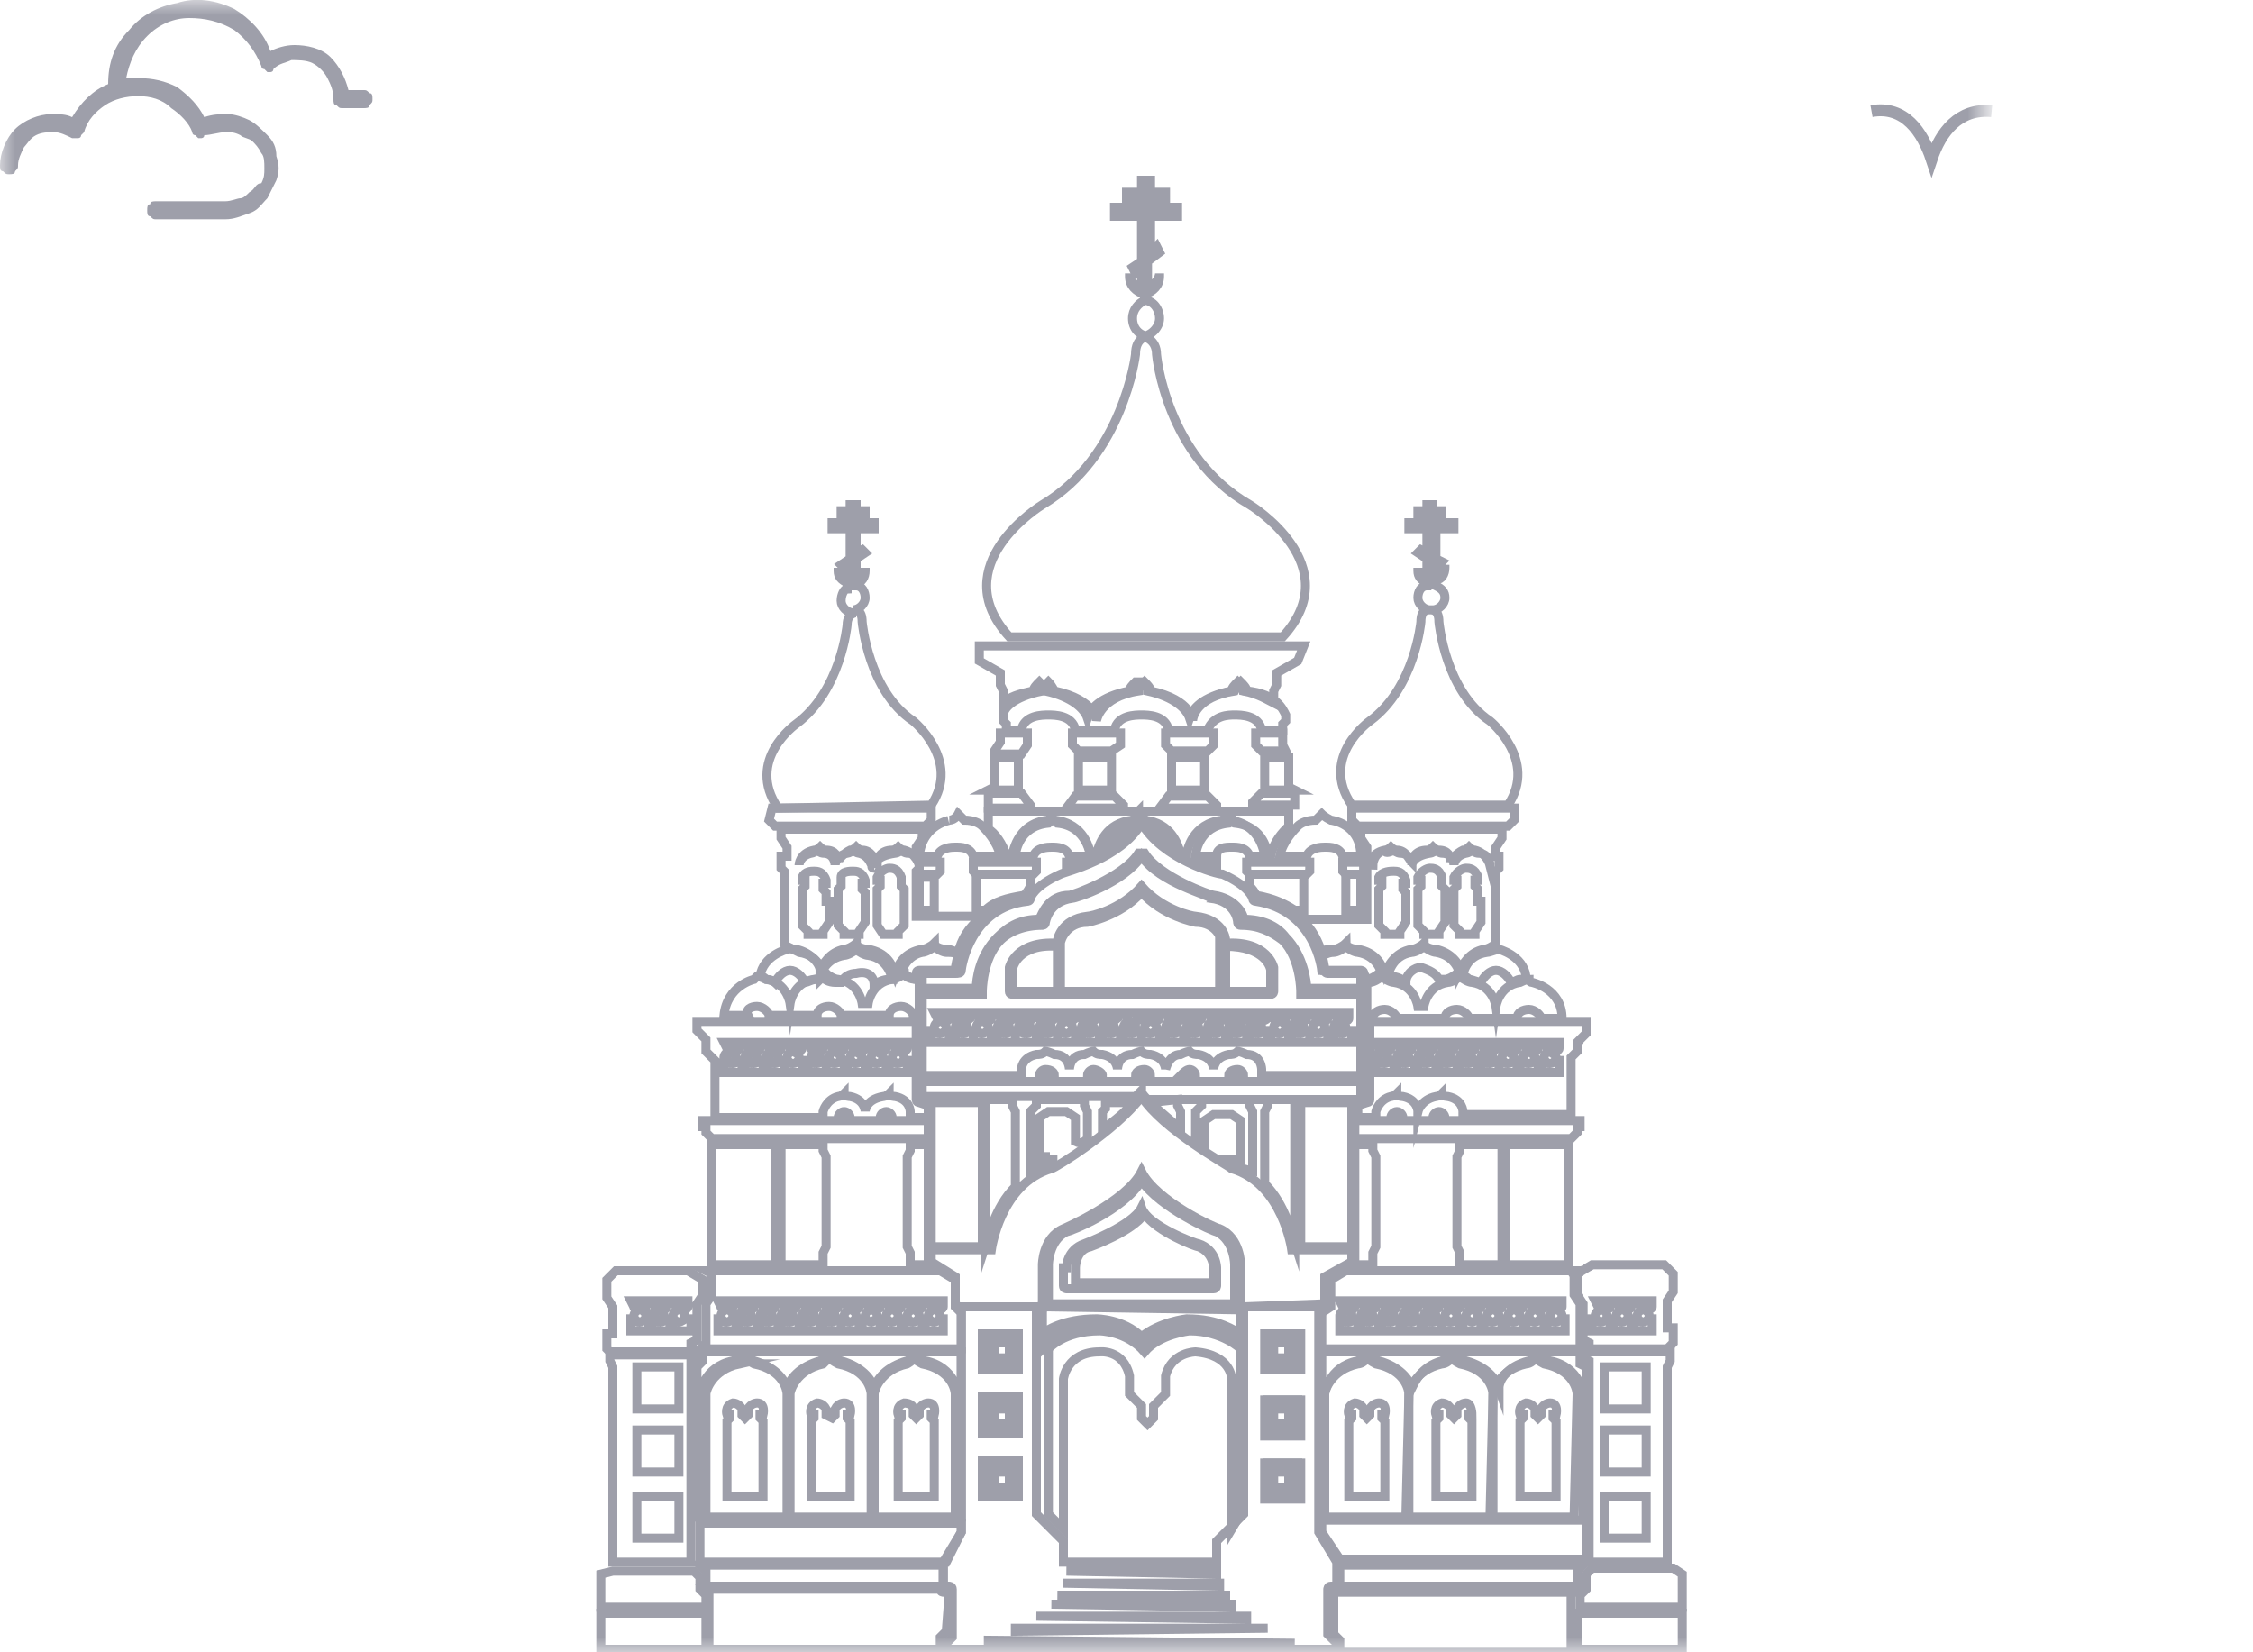 <?xml version="1.0" encoding="utf-8"?>
<!-- Generator: Adobe Illustrator 27.0.0, SVG Export Plug-In . SVG Version: 6.00 Build 0)  -->
<svg version="1.1" id="Layer_1" xmlns="http://www.w3.org/2000/svg" xmlns:xlink="http://www.w3.org/1999/xlink" x="0px" y="0px"
	 viewBox="0 0 75 55" style="enable-background:new 0 0 75 55;" xml:space="preserve">
<style type="text/css">
	.st0{fill:#D9D9D9;filter:url(#Adobe_OpacityMaskFilter);}
	.st1{mask:url(#mask0_1_2790_00000049219943393298664220000000959344460290046649_);}
	.st2{fill:#9E9FAA;}
	.st3{fill:none;stroke:#9E9FAA;stroke-width:0.396;stroke-miterlimit:10;}
	.st4{fill:none;stroke:#9E9FAA;stroke-width:0.3;stroke-miterlimit:10;}
</style>
<defs>
	<filter id="Adobe_OpacityMaskFilter" filterUnits="userSpaceOnUse" x="0" y="0" width="66.3" height="55.1">
		<feColorMatrix  type="matrix" values="1 0 0 0 0  0 1 0 0 0  0 0 1 0 0  0 0 0 1 0"/>
	</filter>
</defs>
<mask maskUnits="userSpaceOnUse" x="0" y="0" width="66.3" height="55.1" id="mask0_1_2790_00000049219943393298664220000000959344460290046649_">
	<rect class="st0" width="75" height="55"/>
</mask>
<g class="st1">
	<path class="st2" d="M2.4,3.9C2.2,3.8,2,3.8,1.7,3.8C1.3,3.8,0.8,4,0.5,4.3S0,5.1,0,5.5c0,0.1,0,0.2,0.1,0.2
		c0.1,0.1,0.1,0.1,0.2,0.1s0.2,0,0.2-0.1c0.1-0.1,0.1-0.1,0.1-0.2c0-0.2,0.1-0.4,0.2-0.6C0.9,4.8,1,4.6,1.2,4.5s0.4-0.1,0.6-0.1
		c0.2,0,0.4,0.1,0.6,0.2c0,0,0.1,0,0.1,0s0.1,0,0.1,0c0,0,0.1,0,0.1-0.1c0,0,0.1-0.1,0.1-0.1C2.9,4,3.2,3.7,3.5,3.5
		c0.3-0.2,0.7-0.3,1.1-0.3c0.4,0,0.8,0.1,1.1,0.4C6,3.8,6.3,4.1,6.4,4.4c0,0,0,0.1,0.1,0.1c0,0,0.1,0.1,0.1,0.1c0,0,0.1,0,0.1,0
		c0,0,0.1,0,0.1-0.1C7,4.5,7.3,4.4,7.5,4.4c0.2,0,0.3,0,0.5,0.1c0.1,0.1,0.3,0.1,0.4,0.2c0.1,0.1,0.2,0.2,0.3,0.4
		c0.1,0.1,0.1,0.3,0.1,0.5c0,0.2,0,0.3-0.1,0.5C8.5,6.1,8.5,6.3,8.3,6.4C8.2,6.5,8.1,6.6,8,6.6S7.7,6.7,7.5,6.7H5.2
		c-0.1,0-0.2,0-0.2,0.1C4.9,6.8,4.9,6.9,4.9,7c0,0.1,0,0.2,0.1,0.2c0.1,0.1,0.1,0.1,0.2,0.1h2.3c0.3,0,0.5-0.1,0.8-0.2
		s0.4-0.3,0.6-0.5C9,6.4,9.1,6.2,9.2,6c0.1-0.3,0.1-0.5,0-0.8C9.2,4.9,9.1,4.7,8.9,4.5C8.7,4.3,8.5,4.1,8.3,4
		C8.1,3.9,7.8,3.8,7.6,3.8c-0.3,0-0.5,0-0.8,0.1c-0.2-0.4-0.5-0.7-0.9-1C5.5,2.7,5.1,2.6,4.6,2.6c-0.1,0-0.3,0-0.4,0
		c0.1-0.5,0.3-1,0.7-1.4c0.4-0.4,0.9-0.6,1.4-0.6c0.5,0,1,0.1,1.5,0.4c0.4,0.3,0.7,0.7,0.9,1.2c0,0,0,0.1,0.1,0.1
		c0,0,0.1,0.1,0.1,0.1c0,0,0.1,0,0.1,0c0,0,0.1,0,0.1-0.1c0.2-0.2,0.4-0.2,0.6-0.3c0.2,0,0.5,0,0.7,0.1c0.2,0.1,0.4,0.3,0.5,0.5
		c0.1,0.2,0.2,0.4,0.2,0.7c0,0.1,0,0.2,0.1,0.2c0.1,0.1,0.1,0.1,0.2,0.1h0.7c0.1,0,0.2,0,0.2-0.1c0.1-0.1,0.1-0.1,0.1-0.2
		s0-0.2-0.1-0.2c-0.1-0.1-0.1-0.1-0.2-0.1h-0.5c-0.1-0.4-0.3-0.8-0.6-1.1c-0.3-0.3-0.8-0.4-1.2-0.4c-0.3,0-0.6,0.1-0.8,0.2
		C8.8,1.1,8.3,0.6,7.8,0.3C7.2,0,6.5-0.1,5.9,0.1C5.3,0.2,4.7,0.5,4.3,1C3.8,1.5,3.6,2.1,3.6,2.8C3.1,3,2.7,3.4,2.4,3.9z"/>
	<path class="st3" d="M62.3,3.7c1.1-0.2,1.7,0.7,2,1.6c0.3-0.9,0.9-1.7,2-1.6"/>
	<path class="st4" d="M38,21.2h4.7c2.2-2.4-1.1-4.4-1.1-4.4c-2.8-1.6-3.1-5-3.1-5c0-0.5-0.4-0.6-0.5-0.6c0,0,0,0,0,0
		c0.3,0,0.6-0.3,0.6-0.6c0-0.3-0.2-0.6-0.5-0.6V9.8c0.3-0.1,0.5-0.3,0.5-0.6c0,0,0-0.1,0-0.1c0,0.2-0.2,0.4-0.4,0.5V8.7l0.4-0.3
		l-0.1-0.2l-0.2,0.2V7.2h0.9V6.9h-0.9V6.6h0.5V6.4h-0.5V6h-0.3v0.4h-0.5v0.2h0.5v0.3h-0.9v0.3h0.9v1.5l-0.3,0.2l0.1,0.2l0.2-0.1v0.6
		c-0.2-0.1-0.4-0.2-0.4-0.5c0,0,0,0.1,0,0.1c0,0.3,0.2,0.5,0.5,0.6V10c-0.2,0.1-0.4,0.3-0.4,0.6c0,0.3,0.2,0.6,0.6,0.6c0,0,0,0,0,0
		c0,0,0,0,0,0h0c-0.1,0-0.5,0-0.5,0.6c0,0-0.4,3.4-3.1,5c0,0-3.3,2-1.1,4.4L38,21.2L38,21.2z"/>
	<path class="st4" d="M32.9,26.9h1.4v-0.1L34,26.4h-1.1V26.9z"/>
	<path class="st4" d="M33.1,26.2l-0.2,0.1h1v-1.1h-0.8V26.2z"/>
	<path class="st4" d="M37,25.2h-1.1v1.1H37V25.2z"/>
	<path class="st4" d="M35.5,26.9h1.9v-0.1l-0.3-0.3h-1.3L35.5,26.9L35.5,26.9z"/>
	<path class="st4" d="M37.3,24.8v-0.4h-1.6v0.4l0.2,0.2H37L37.3,24.8z"/>
	<path class="st4" d="M34.2,24.8v-0.4h-0.9v0.3L33.1,25v0.1H34L34.2,24.8z"/>
	<path class="st4" d="M32.5,28.7h-0.1V29l0.1,0.1h1.9l0.1-0.1v-0.3h-0.1v0L32.5,28.7L32.5,28.7z"/>
	<path class="st4" d="M30.6,28.7v0.4h0.6l0.1-0.1v-0.3h-0.1v0H30.6z"/>
	<path class="st4" d="M35.5,28.7v0.2c0.1,0,0.4-0.1,0.6-0.2h-0.5v0H35.5L35.5,28.7z"/>
	<path class="st4" d="M34.3,29.5v-0.4h-1.8v1.2h0.3c0.3-0.3,0.7-0.4,1.3-0.5C34.1,29.8,34.2,29.7,34.3,29.5z"/>
	<path class="st4" d="M30.6,30.3h0.5V30v-0.8h-0.5V30.3z"/>
	<path class="st4" d="M33.5,28.5h0.2c0,0,0,0,0,0c0,0,0.1-1.1,1.2-1.2c0,0,0.1-0.1,0.1-0.2c0,0,0,0,0,0c0,0,0,0,0,0c0,0,0,0,0,0
		c0,0,0,0,0,0s0,0,0,0c0,0,0,0,0,0s0,0,0,0c0,0,0,0,0,0s0,0,0,0c0,0,0,0,0,0s0,0,0,0c0,0,0,0,0,0c0,0,0,0,0,0c0,0,0,0,0,0
		c0,0,0,0,0,0c0,0,0,0,0,0c0,0.1,0.1,0.2,0.1,0.2c1,0.1,1.2,1,1.2,1.2c0.1,0,0.2-0.1,0.2-0.1c0.1-0.3,0.3-1,1.2-1.1c0,0,0,0,0.1-0.1
		c0-0.1,0.1-0.2,0.1-0.2h0c0,0.1,0.1,0.2,0.1,0.2c0,0,0.1,0,0.1,0.1c0.9,0.1,1.1,0.8,1.2,1.1c0.1,0,0.2,0.1,0.2,0.1
		c0-0.2,0.2-1.1,1.2-1.2c0,0,0.1-0.1,0.1-0.2c0,0,0,0,0,0c0,0,0,0,0,0c0,0,0,0,0,0c0,0,0,0,0,0s0,0,0,0c0,0,0,0,0,0c0,0,0,0,0,0
		c0,0,0,0,0,0s0,0,0,0c0,0,0,0,0,0s0,0,0,0c0,0,0,0,0,0c0,0,0,0,0,0c0,0,0,0,0,0c0,0,0,0,0,0c0,0,0,0,0,0c0,0.1,0.1,0.2,0.1,0.2
		c1.1,0.1,1.2,1.2,1.2,1.2c0,0,0,0,0,0h0.2c0.1-0.5,0.4-0.8,0.6-1V27H32.9v0.6C33.1,27.7,33.4,28.1,33.5,28.5L33.5,28.5z"/>
	<path class="st4" d="M30.6,28.5h0.6c0.1-0.3,0.5-0.3,0.6-0.3c0.2,0,0.5,0,0.6,0.3h0.9c-0.1-0.5-0.5-0.9-0.6-1
		c-0.1-0.1-0.3-0.2-0.6-0.2c0,0-0.1-0.1-0.2-0.2c0,0-0.1,0.2-0.3,0.2C31.7,27.3,30.7,27.4,30.6,28.5z"/>
	<path class="st4" d="M36.8,28.3c0.4-0.2,0.7-0.5,1-0.9C37.1,27.5,36.9,28,36.8,28.3z"/>
	<path class="st4" d="M35.2,27.4C35.2,27.4,35.2,27.4,35.2,27.4c0,0-0.1-0.1-0.2-0.1c-0.1,0.1-0.1,0.1-0.1,0.1c0,0,0,0,0,0
		c-1,0.1-1.1,1-1.1,1.1h0.6c0.1-0.3,0.5-0.3,0.6-0.3c0.2,0,0.5,0,0.6,0.3h0.7C36.3,28.5,36.2,27.5,35.2,27.4L35.2,27.4z"/>
	<path class="st4" d="M32.8,47.7h1v-1h-1V47.7z M33.1,46.9h0.5v0.5h-0.5V46.9z"/>
	<path class="st4" d="M32.8,49.8h1v-1h-1V49.8z M33.1,49h0.5v0.5h-0.5V49z"/>
	<path class="st4" d="M32.8,45.5h1v-1h-1V45.5z M33.1,44.7h0.5v0.5h-0.5V44.7z"/>
	<path class="st4" d="M25.6,27.3l0.2,0.2h5l0.2-0.2v-0.4h0c0,0,0,0,0,0h-5.1c0,0,0,0,0,0h-0.2L25.6,27.3L25.6,27.3z"/>
	<path class="st4" d="M31,26.8c1-1.5-0.6-2.8-0.6-2.8c-1.5-1-1.7-3.3-1.7-3.3c0-0.4-0.2-0.4-0.3-0.4c0,0,0,0,0,0c0,0,0,0,0,0h0
		c0.2,0,0.4-0.2,0.4-0.4s-0.1-0.4-0.3-0.4v-0.1c0.2,0,0.3-0.2,0.3-0.4c0,0,0,0,0-0.1c0,0.2-0.1,0.3-0.3,0.3v-0.6l0.3-0.2l-0.1-0.1
		l-0.2,0.1v-0.8h0.6v-0.2h-0.6v-0.2h0.3v-0.2h-0.3v-0.2h-0.2v0.2H28v0.2h0.3v0.2h-0.6v0.2h0.6v1L28,18.8l0.1,0.1l0.1-0.1v0.4
		c-0.1,0-0.3-0.2-0.3-0.3c0,0,0,0,0,0.1c0,0.2,0.1,0.3,0.3,0.4v0.2C28.1,19.6,28,19.8,28,20c0,0.2,0.2,0.4,0.4,0.4h0.1c0,0,0,0,0,0
		c0,0,0,0,0,0c0,0,0,0,0,0h0c0,0-0.3,0-0.3,0.4c0,0-0.2,2.2-1.7,3.3c0,0-1.7,1.2-0.6,2.8L31,26.8L31,26.8z"/>
	<path class="st4" d="M25.2,33.5c0.2,0,0.4,0.2,0.4,0.3h1.6c0-0.2,0.2-0.3,0.4-0.3s0.4,0.2,0.4,0.3h1.6c0-0.2,0.2-0.3,0.4-0.3
		c0.2,0,0.4,0.2,0.4,0.3h0.2v-1.2c0,0,0,0-0.1,0c0,0,0,0,0,0c-0.1,0-0.3-0.1-0.4-0.2c-0.1,0.1-0.3,0.2-0.4,0.2c0,0,0,0,0,0
		c-0.7,0.1-0.8,0.8-0.8,0.8c0,0,0,0-0.1,0c0,0,0,0,0,0c0,0,0,0,0,0c0,0,0,0,0,0c0,0,0,0,0,0c0,0,0,0-0.1,0c0,0-0.1-0.7-0.8-0.8
		c0,0,0,0,0,0c-0.1,0-0.3-0.1-0.4-0.2c-0.1,0.1-0.3,0.2-0.4,0.2c0,0,0,0,0,0c-0.7,0.1-0.8,0.8-0.8,0.8c0,0,0,0,0,0c0,0,0,0,0,0
		c0,0,0,0,0,0c0,0,0,0,0,0c0,0,0,0,0,0c0,0,0,0,0,0c0,0,0,0,0,0c0,0,0,0,0,0c0,0,0,0,0,0c0,0,0,0,0,0c0,0,0,0,0,0c0,0,0,0,0,0
		c0,0,0,0,0,0c0,0,0,0,0,0c0,0,0,0,0,0c0,0,0,0,0,0c0,0,0,0,0,0c0,0,0,0,0,0c0,0-0.1-0.7-0.8-0.8c0,0,0,0,0,0c0,0-0.2-0.1-0.3-0.1
		c0,0-0.1,0.1-0.1,0.1c0,0-0.9,0.2-1,1.2h0.8C24.8,33.6,25,33.5,25.2,33.5L25.2,33.5z"/>
	<path class="st4" d="M30,32.4C30,32.4,30,32.4,30,32.4C30,32.3,30,32.3,30,32.4C30,32.3,30,32.3,30,32.4C30,32.3,30,32.3,30,32.4
		C30.1,32.3,30.1,32.3,30,32.4C30.1,32.3,30.1,32.3,30,32.4C30.1,32.3,30.1,32.3,30,32.4C30.1,32.3,30.1,32.3,30,32.4
		C30.1,32.3,30.1,32.3,30,32.4C30.1,32.3,30.1,32.3,30,32.4C30.1,32.3,30.1,32.3,30,32.4C30.1,32.3,30.1,32.3,30,32.4
		C30.1,32.3,30.1,32.3,30,32.4C30.1,32.3,30.1,32.3,30,32.4C30.1,32.3,30.1,32.3,30,32.4c0.1,0,0.1,0,0.1,0c0,0.1,0.2,0.2,0.4,0.2
		c0,0,0,0,0,0v-0.2c0,0,0-0.1,0.1-0.1h1.2c0,0,0-0.2,0.1-0.5c-0.1-0.1-0.2-0.1-0.4-0.1c0,0,0,0,0,0c-0.1,0-0.3-0.1-0.4-0.2
		c-0.1,0.1-0.3,0.2-0.4,0.2c0,0,0,0,0,0C30.2,31.8,30,32.3,30,32.4C30,32.4,30,32.4,30,32.4z"/>
	<path class="st4" d="M25.8,32.7c0.1-0.2,0.3-0.4,0.5-0.4c0.2,0,0.4,0.2,0.5,0.4c0.1,0,0.2-0.1,0.4-0.1c0.1,0,0.1,0,0.2-0.1
		c0-0.1-0.1-0.7-0.8-0.8c0,0,0,0,0,0c0,0-0.2-0.1-0.4-0.2v0.1c0,0-0.8,0.2-0.9,0.9c0.1,0,0.1,0,0.2,0.1
		C25.5,32.6,25.7,32.6,25.8,32.7L25.8,32.7z"/>
	<path class="st4" d="M28.8,33.3C28.8,33.3,28.8,33.3,28.8,33.3L28.8,33.3z M28.8,33.3C28.8,33.3,28.8,33.3,28.8,33.3
		C28.8,33.3,28.8,33.3,28.8,33.3z"/>
	<path class="st4" d="M29.1,32.8c0.1-0.1,0.3-0.2,0.5-0.2c0,0,0.1,0,0.1,0c0,0,0,0,0,0c0,0-0.1-0.7-0.8-0.8c0,0,0,0,0,0
		c-0.1,0-0.3-0.1-0.4-0.2c-0.1,0.1-0.3,0.2-0.4,0.2c0,0,0,0,0,0c-0.6,0.1-0.8,0.6-0.8,0.8c0,0,0.1-0.1,0.1-0.1c0,0,0,0,0,0
		c0,0,0,0,0,0c0,0,0,0,0,0c0,0,0,0,0,0c0,0,0,0,0,0c0,0,0,0,0,0c0,0,0,0,0,0c0,0,0,0,0,0s0,0,0,0c0,0,0,0,0,0c0,0,0,0,0,0
		c0,0,0,0,0,0c0,0,0,0,0,0c0,0,0,0,0,0c0,0,0,0,0,0c0,0,0,0,0,0c0,0.1,0.2,0.2,0.4,0.2c0.1,0,0.1,0,0.2,0c0.1-0.2,0.3-0.3,0.5-0.3
		C28.9,32.3,29.1,32.5,29.1,32.8L29.1,32.8z"/>
	<path class="st4" d="M30.7,31.6c0.1,0,0.3-0.1,0.4-0.2c0,0,0,0,0,0c0,0,0,0,0,0c0,0,0,0,0,0c0,0,0,0,0,0c0,0,0,0,0,0c0,0,0,0,0,0
		c0,0,0,0,0,0c0,0,0,0,0,0c0,0,0,0,0,0c0,0,0,0,0,0c0,0,0,0,0,0c0,0,0,0,0,0c0,0,0,0,0,0c0,0,0,0,0,0c0,0,0,0,0,0c0,0,0,0,0,0
		c0,0.1,0.2,0.2,0.4,0.2c0.2,0,0.3,0.1,0.4,0.1c0.1-0.4,0.3-0.8,0.8-1.2h-2.2v-1.1h0V29l0.1-0.1v-0.4h-0.1v-0.3l0.2-0.3v-0.3l0,0H26
		l0,0v0.3l0.2,0.3v0.3H26v0.4l0.1,0.1v2.4c0,0,0,0,0,0c0,0.1,0.2,0.2,0.4,0.2c0.5,0.1,0.8,0.5,0.8,0.7c0.1-0.2,0.3-0.6,0.8-0.7
		c0.1,0,0.3-0.1,0.4-0.2c0,0,0,0,0,0c0,0,0,0,0,0c0,0,0,0,0,0c0,0,0,0,0,0c0,0,0,0,0,0c0,0,0,0,0,0c0,0,0,0,0,0c0,0,0,0,0,0
		c0,0,0,0,0,0c0,0,0,0,0,0c0,0,0,0,0,0c0,0,0,0,0,0c0,0,0,0,0,0c0,0,0,0,0,0c0,0,0,0,0,0c0,0,0,0,0,0c0,0.1,0.2,0.2,0.4,0.2
		c0.6,0.1,0.8,0.5,0.9,0.8C29.9,32.1,30.1,31.7,30.7,31.6L30.7,31.6z M27.6,30v0.7L27.4,31v0.1h-0.5V31l-0.2-0.2v-1.2l0.1-0.1v-0.2
		h-0.1v-0.1C26.8,29,27,29,27.1,29c0.1,0,0.3,0,0.4,0.3v0.1h-0.1v0.2l0.1,0.1V30z M28.8,30v0.7L28.6,31v0.1h-0.5V31l-0.2-0.2v-1.2
		l0.1-0.1v-0.2H28v-0.1C28,29,28.3,29,28.4,29c0.1,0,0.3,0,0.4,0.3v0.1h-0.1v0.2l0.1,0.1V30z M29.1,28.9
		C29.1,28.9,29.1,28.9,29.1,28.9C29,28.9,29,28.9,29.1,28.9C29,28.9,29,28.9,29.1,28.9C29,28.9,29,28.9,29.1,28.9
		C29,28.9,29,28.8,29.1,28.9c-0.1,0-0.1-0.4-0.5-0.5c0,0,0,0,0,0c0,0-0.1,0-0.2-0.1c-0.1,0.1-0.2,0.1-0.2,0.1c0,0,0,0,0,0
		c-0.4,0.1-0.4,0.4-0.4,0.4c0,0,0,0,0,0c0,0,0,0,0,0c0,0,0,0,0,0c0,0,0,0,0,0c0,0,0,0,0,0c0,0,0,0,0,0c0,0,0,0,0,0c0,0,0,0,0,0
		c0,0,0,0,0,0c0,0,0,0,0,0c0,0,0,0,0,0c0,0,0,0,0,0c0,0,0,0,0,0c0,0,0,0,0,0c0,0,0,0,0,0c0,0,0,0,0,0c0,0,0,0,0,0c0,0,0,0,0,0
		c0,0,0-0.4-0.4-0.4c0,0,0,0,0,0c0,0-0.1,0-0.2-0.1c-0.1,0.1-0.2,0.1-0.2,0.1c0,0,0,0,0,0c-0.4,0.1-0.4,0.4-0.4,0.4c0,0,0,0,0,0
		c0,0,0,0,0,0c0,0,0,0,0,0c0,0,0-0.4,0.5-0.5c0.1,0,0.2-0.1,0.2-0.1c0,0,0,0,0,0c0,0,0,0,0,0c0,0,0,0,0,0c0,0,0,0,0,0c0,0,0,0,0,0
		c0,0,0,0,0,0c0,0,0.1,0.1,0.2,0.1c0.3,0,0.4,0.2,0.4,0.4c0-0.1,0.2-0.3,0.4-0.4c0.1,0,0.2-0.1,0.2-0.1c0,0,0,0,0,0c0,0,0,0,0,0
		c0,0,0,0,0,0c0,0,0,0,0,0c0,0,0,0,0,0c0,0,0,0,0,0c0,0,0,0,0,0c0,0,0,0,0,0c0,0,0,0,0,0c0,0,0,0,0,0c0,0,0,0,0,0c0,0,0,0,0,0
		c0,0,0,0,0,0c0,0,0,0,0,0c0,0,0.1,0.1,0.2,0.1c0.3,0,0.4,0.3,0.5,0.4c0-0.1,0.1-0.4,0.5-0.4c0.1,0,0.2-0.1,0.2-0.1c0,0,0,0,0,0
		c0,0,0,0,0,0c0,0,0,0,0,0c0,0,0,0,0,0c0,0,0,0,0,0c0,0,0,0,0,0c0,0,0,0,0,0s0,0,0,0c0,0,0,0,0,0c0,0,0,0,0,0s0,0,0,0c0,0,0,0,0,0
		c0,0,0,0,0,0c0,0,0,0,0,0c0,0,0.1,0.1,0.2,0.1c0.4,0.1,0.5,0.5,0.5,0.5c0,0,0,0,0,0c0,0,0,0,0,0c0,0,0,0,0,0c0,0,0-0.4-0.4-0.4
		c0,0,0,0,0,0c0,0-0.1,0-0.2-0.1c-0.1,0.1-0.2,0.1-0.2,0.1c0,0,0,0,0,0C29.1,28.5,29.1,28.8,29.1,28.9
		C29.1,28.8,29.1,28.9,29.1,28.9L29.1,28.9z M29.4,31.1L29.4,31.1l-0.2-0.3v-1.2l0.1-0.1v-0.2h-0.1v-0.1c0.1-0.2,0.3-0.3,0.4-0.3
		c0.1,0,0.3,0,0.4,0.3v0.1H30v0.2l0.1,0.1v1.2L29.9,31v0.1H29.4z"/>
	<path class="st4" d="M28.1,37c-0.1,0-0.2,0.1-0.2,0.2h0.4C28.3,37.1,28.2,37,28.1,37L28.1,37z"/>
	<path class="st4" d="M29.5,37c-0.1,0-0.2,0.1-0.2,0.2h0.4C29.7,37.1,29.6,37,29.5,37L29.5,37z"/>
	<path class="st4" d="M33.7,32.3V33h1.5v-1.5C33.9,31.4,33.7,32.2,33.7,32.3z"/>
	<path class="st4" d="M37.8,35.8h0.5c0-0.1-0.1-0.2-0.2-0.2C37.9,35.6,37.8,35.7,37.8,35.8z"/>
	<path class="st4" d="M34.8,35.6c-0.1,0-0.2,0.1-0.2,0.2h0.5C35.1,35.7,35,35.6,34.8,35.6L34.8,35.6z"/>
	<path class="st4" d="M36.4,35.6c-0.1,0-0.2,0.1-0.2,0.2h0.5C36.7,35.7,36.5,35.6,36.4,35.6L36.4,35.6z"/>
	<path class="st4" d="M28.8,37c0,0,0-0.4-0.5-0.5c0,0,0,0,0,0c0,0-0.2,0-0.2-0.1c-0.1,0.1-0.2,0.1-0.2,0.1c0,0,0,0,0,0
		c-0.4,0.1-0.5,0.5-0.5,0.5c0,0,0,0,0,0v0.2h-3.6v-1.9L23.5,35v0v-0.4l-0.3-0.3V34H24c0,0,0,0,0,0h6.5v2.6c0,0,0,0.1,0.1,0.1
		l0.3,0.1v0.4h-0.6V37c0,0,0,0,0,0c0,0,0-0.4-0.5-0.5c0,0,0,0,0,0c0,0-0.2,0-0.2-0.1c-0.1,0.1-0.2,0.1-0.2,0.1c0,0,0,0,0,0
		C28.8,36.6,28.8,37,28.8,37z M28.8,37C28.8,37,28.8,37,28.8,37C28.8,37,28.8,37,28.8,37z M29.7,34.7h0.5v0.2c0,0.1-0.2,0.1-0.2,0.1
		s-0.2,0-0.2-0.1L29.7,34.7L29.7,34.7z M30.1,35.2c0,0.1-0.1,0.2-0.2,0.2s-0.2-0.1-0.2-0.2c0-0.1,0.1-0.2,0.2-0.2
		S30.1,35.1,30.1,35.2z M29.6,35.3h0.1c0,0.1,0.1,0.1,0.2,0.1s0.2-0.1,0.2-0.1h0.1v0.4h-0.6V35.3z M29,34.7h0.5v0.2
		c0,0.1-0.2,0.1-0.2,0.1S29,35,29,34.9L29,34.7L29,34.7z M29.4,35.2c0,0.1-0.1,0.2-0.2,0.2c-0.1,0-0.2-0.1-0.2-0.2
		c0-0.1,0.1-0.2,0.2-0.2C29.3,35.1,29.4,35.1,29.4,35.2z M28.9,35.3h0.1c0,0.1,0.1,0.1,0.2,0.1c0.1,0,0.2-0.1,0.2-0.1h0.1v0.4h-0.6
		V35.3z M28.3,34.7h0.5v0.2c0,0.1-0.2,0.1-0.2,0.1s-0.2,0-0.2-0.1L28.3,34.7L28.3,34.7z M28.7,35.2c0,0.1-0.1,0.2-0.2,0.2
		c-0.1,0-0.2-0.1-0.2-0.2c0-0.1,0.1-0.2,0.2-0.2C28.6,35.1,28.7,35.1,28.7,35.2z M28.2,35.3h0.1c0,0.1,0.1,0.1,0.2,0.1
		s0.2-0.1,0.2-0.1h0.1v0.4h-0.6V35.3z M27.6,34.7h0.5v0.2c0,0.1-0.2,0.1-0.2,0.1s-0.2,0-0.2-0.1L27.6,34.7L27.6,34.7z M28,35.2
		c0,0.1-0.1,0.2-0.2,0.2c-0.1,0-0.2-0.1-0.2-0.2c0-0.1,0.1-0.2,0.2-0.2C27.9,35.1,28,35.1,28,35.2z M27.5,35.3h0.1
		c0,0.1,0.1,0.1,0.2,0.1c0.1,0,0.2-0.1,0.2-0.1h0.1v0.4h-0.6V35.3z M26.9,34.7h0.5v0.2c0,0.1-0.2,0.1-0.2,0.1s-0.2,0-0.2-0.1
		L26.9,34.7L26.9,34.7z M27.3,35.2c0,0.1-0.1,0.2-0.2,0.2S27,35.3,27,35.2c0-0.1,0.1-0.2,0.2-0.2S27.3,35.1,27.3,35.2z M26.8,35.3
		H27c0,0.1,0.1,0.1,0.2,0.1s0.2-0.1,0.2-0.1h0.1v0.4h-0.6V35.3z M26.2,34.7h0.5v0.2c0,0.1-0.2,0.1-0.2,0.1s-0.2,0-0.2-0.1L26.2,34.7
		L26.2,34.7z M26.6,35.2c0,0.1-0.1,0.2-0.2,0.2c-0.1,0-0.2-0.1-0.2-0.2c0-0.1,0.1-0.2,0.2-0.2C26.6,35.1,26.6,35.1,26.6,35.2z
		 M26.1,35.3h0.1c0,0.1,0.1,0.1,0.2,0.1c0.1,0,0.2-0.1,0.2-0.1h0.1v0.4h-0.6V35.3z M25.5,34.7H26v0.2c0,0.1-0.2,0.1-0.2,0.1
		s-0.2,0-0.2-0.1L25.5,34.7L25.5,34.7z M25.9,35.2c0,0.1-0.1,0.2-0.2,0.2c-0.1,0-0.2-0.1-0.2-0.2c0-0.1,0.1-0.2,0.2-0.2
		C25.9,35.1,25.9,35.1,25.9,35.2z M25.5,35.3h0.1c0,0.1,0.1,0.1,0.2,0.1s0.2-0.1,0.2-0.1h0.1v0.4h-0.6V35.3z M24.8,34.7h0.5v0.2
		c0,0.1-0.2,0.1-0.2,0.1s-0.2,0-0.2-0.1L24.8,34.7L24.8,34.7z M25.2,35.2c0,0.1-0.1,0.2-0.2,0.2c-0.1,0-0.2-0.1-0.2-0.2
		c0-0.1,0.1-0.2,0.2-0.2C25.2,35.1,25.2,35.1,25.2,35.2z M24.8,35.3h0.1c0,0.1,0.1,0.1,0.2,0.1s0.2-0.1,0.2-0.1h0.1v0.4h-0.6V35.3z
		 M24.1,34.7h0.5v0.2c0,0.1-0.2,0.1-0.2,0.1s-0.2,0-0.2-0.1L24.1,34.7L24.1,34.7z M24.5,35.2c0,0.1-0.1,0.2-0.2,0.2
		c-0.1,0-0.2-0.1-0.2-0.2c0-0.1,0.1-0.2,0.2-0.2C24.5,35.1,24.5,35.1,24.5,35.2z M24.1,35.3h0.1c0,0.1,0.1,0.1,0.2,0.1
		c0.1,0,0.2-0.1,0.2-0.1h0.1v0.4h-0.6V35.3z"/>
	<path class="st4" d="M38,43.4h3.1c0,0,0,0,0,0v-1.3c0,0,0-0.8-0.6-1.1c-0.1,0-1.9-0.8-2.5-1.7c-0.6,1-2.4,1.7-2.5,1.7
		c-0.6,0.3-0.6,1.1-0.6,1.1v1.3c0,0,0,0,0,0H38z M35.5,42.2c0,0,0-0.6,0.6-0.8c0,0,1.6-0.6,1.9-1.2c0,0,0,0,0,0c0,0,0,0,0,0
		c0.2,0.6,1.8,1.2,1.9,1.2c0.6,0.2,0.6,0.8,0.6,0.8v0.6c0,0,0,0.1-0.1,0.1h-4.9c0,0-0.1,0-0.1-0.1V42.2z"/>
	<path class="st4" d="M23.4,37.3v0.2h0.1v0.2l0.2,0.2h7.2v-0.6h-0.1h-7.1H23.4z"/>
	<path class="st4" d="M38,36.3c0,0.1,0.1,0.2,0.2,0.3h7.1V36H30.7v0.5h7.1C37.9,36.4,38,36.3,38,36.3z"/>
	<path class="st4" d="M23.5,53.7H20v1.2h3.5V53.7z"/>
	<path class="st4" d="M23.1,44.9L23.1,44.9c-0.1-0.1-0.1-0.1-0.1-0.1c0,0,0,0,0-0.1l0.2-0.1v-1.2c0,0,0,0,0,0l0.2-0.3v-0.5l-0.5-0.3
		h-2.4l-0.3,0.3v0.6l0.2,0.3v0.9h-0.2v0.5l0.2,0.2H23.1L23.1,44.9z M22.4,43.3h0.5v0.2c0,0.1-0.2,0.1-0.2,0.1s-0.2,0-0.2-0.1
		L22.4,43.3L22.4,43.3z M22.8,43.8c0,0.1-0.1,0.2-0.2,0.2s-0.2-0.1-0.2-0.2c0-0.1,0.1-0.2,0.2-0.2S22.8,43.7,22.8,43.8z M22.3,43.9
		h0.1c0,0.1,0.1,0.1,0.2,0.1s0.2-0.1,0.2-0.1H23v0.4h-0.6V43.9z M21.7,43.3h0.5v0.2c0,0.1-0.2,0.1-0.2,0.1s-0.2,0-0.2-0.1L21.7,43.3
		L21.7,43.3z M22.1,43.8c0,0.1-0.1,0.2-0.2,0.2c-0.1,0-0.2-0.1-0.2-0.2c0-0.1,0.1-0.2,0.2-0.2C22.1,43.6,22.1,43.7,22.1,43.8z
		 M21.7,43.9h0.1c0,0.1,0.1,0.1,0.2,0.1c0.1,0,0.2-0.1,0.2-0.1h0.1v0.4h-0.6V43.9z M21,43.3h0.5v0.2c0,0.1-0.2,0.1-0.2,0.1
		s-0.2,0-0.2-0.1L21,43.3L21,43.3z M21.5,43.8c0,0.1-0.1,0.2-0.2,0.2c-0.1,0-0.2-0.1-0.2-0.2c0-0.1,0.1-0.2,0.2-0.2
		C21.4,43.6,21.5,43.7,21.5,43.8z M21,43.9h0.1c0,0.1,0.1,0.1,0.2,0.1c0.1,0,0.2-0.1,0.2-0.1h0.1v0.4H21V43.9z"/>
	<path class="st4" d="M20.5,52h2.5v-6.6c0,0,0,0,0-0.1l0.2-0.1V45h-2.9l0,0v0.3l0.1,0.2V52z M21.2,45.5h1.4v1.4h-1.4V45.5z
		 M21.2,47.6h1.4V49h-1.4V47.6z M21.2,49.8h1.4v1.4h-1.4V49.8z"/>
	<path class="st4" d="M23.3,52.9v-0.4l-0.2-0.2c0,0,0,0,0,0h-2.7L20,52.4v1.1h3.5v-0.4L23.3,52.9C23.3,52.9,23.3,52.9,23.3,52.9z"/>
	<path class="st4" d="M31.4,52.8v-0.7h-8.1v0l0.2,0.2c0,0,0,0,0,0.1v0.4H31.4z"/>
	<path class="st4" d="M31.6,53h-0.2c0,0-0.1,0-0.1-0.1h-7.8l0.1,0.1c0,0,0,0,0,0.1v1.8h7.7v-0.3c0,0,0,0,0-0.1l0.2-0.2L31.6,53
		L31.6,53z"/>
	<path class="st4" d="M32,51v-0.3h-8.7v1.3h8.2L32,51z"/>
	<path class="st4" d="M32,43.7l-0.2-0.2c0,0,0,0,0-0.1v-0.8l-0.5-0.3h-7.8l0.2,0.1c0,0,0,0,0,0.1v0.6c0,0,0,0,0,0l-0.2,0.3v1.2
		c0,0,0,0.1,0,0.1l-0.1,0.1l0.1,0.1H32V43.7L32,43.7z M30.9,43.3h0.5v0.2c0,0.1-0.2,0.1-0.2,0.1s-0.2,0-0.2-0.1L30.9,43.3L30.9,43.3
		z M31.3,43.8c0,0.1-0.1,0.2-0.2,0.2s-0.2-0.1-0.2-0.2c0-0.1,0.1-0.2,0.2-0.2S31.3,43.7,31.3,43.8z M30.2,43.3h0.5v0.2
		c0,0.1-0.2,0.1-0.2,0.1s-0.2,0-0.2-0.1L30.2,43.3L30.2,43.3z M30.6,43.8c0,0.1-0.1,0.2-0.2,0.2c-0.1,0-0.2-0.1-0.2-0.2
		c0-0.1,0.1-0.2,0.2-0.2C30.5,43.6,30.6,43.7,30.6,43.8z M29.5,43.3H30v0.2c0,0.1-0.2,0.1-0.2,0.1s-0.2,0-0.2-0.1L29.5,43.3
		L29.5,43.3z M29.9,43.8c0,0.1-0.1,0.2-0.2,0.2c-0.1,0-0.2-0.1-0.2-0.2c0-0.1,0.1-0.2,0.2-0.2C29.8,43.6,29.9,43.7,29.9,43.8z
		 M28.8,43.3h0.5v0.2c0,0.1-0.2,0.1-0.2,0.1s-0.2,0-0.2-0.1L28.8,43.3L28.8,43.3z M29.2,43.8c0,0.1-0.1,0.2-0.2,0.2
		c-0.1,0-0.2-0.1-0.2-0.2c0-0.1,0.1-0.2,0.2-0.2C29.1,43.6,29.2,43.7,29.2,43.8z M28.1,43.3h0.5v0.2c0,0.1-0.2,0.1-0.2,0.1
		s-0.2,0-0.2-0.1L28.1,43.3L28.1,43.3z M28.5,43.8c0,0.1-0.1,0.2-0.2,0.2s-0.2-0.1-0.2-0.2c0-0.1,0.1-0.2,0.2-0.2
		S28.5,43.7,28.5,43.8z M27.4,43.3h0.5v0.2c0,0.1-0.2,0.1-0.2,0.1s-0.2,0-0.2-0.1L27.4,43.3L27.4,43.3z M27.8,43.8
		c0,0.1-0.1,0.2-0.2,0.2c-0.1,0-0.2-0.1-0.2-0.2c0-0.1,0.1-0.2,0.2-0.2C27.7,43.6,27.8,43.7,27.8,43.8z M26.7,43.3h0.5v0.2
		c0,0.1-0.2,0.1-0.2,0.1s-0.2,0-0.2-0.1L26.7,43.3L26.7,43.3z M27.1,43.8c0,0.1-0.1,0.2-0.2,0.2c-0.1,0-0.2-0.1-0.2-0.2
		c0-0.1,0.1-0.2,0.2-0.2C27.1,43.6,27.1,43.7,27.1,43.8z M26,43.3h0.5v0.2c0,0.1-0.2,0.1-0.2,0.1s-0.2,0-0.2-0.1L26,43.3L26,43.3z
		 M26.4,43.8c0,0.1-0.1,0.2-0.2,0.2s-0.2-0.1-0.2-0.2c0-0.1,0.1-0.2,0.2-0.2S26.4,43.7,26.4,43.8z M25.3,43.3h0.5v0.2
		c0,0.1-0.2,0.1-0.2,0.1s-0.2,0-0.2-0.1L25.3,43.3L25.3,43.3z M25.7,43.8c0,0.1-0.1,0.2-0.2,0.2c-0.1,0-0.2-0.1-0.2-0.2
		c0-0.1,0.1-0.2,0.2-0.2C25.7,43.6,25.7,43.7,25.7,43.8z M24.6,43.3h0.5v0.2c0,0.1-0.2,0.1-0.2,0.1s-0.2,0-0.2-0.1L24.6,43.3
		L24.6,43.3z M25,43.8c0,0.1-0.1,0.2-0.2,0.2c-0.1,0-0.2-0.1-0.2-0.2c0-0.1,0.1-0.2,0.2-0.2C25,43.6,25,43.7,25,43.8z M23.9,43.3
		h0.5v0.2c0,0.1-0.2,0.1-0.2,0.1s-0.2,0-0.2-0.1L23.9,43.3L23.9,43.3z M24.4,43.8c0,0.1-0.1,0.2-0.2,0.2c-0.1,0-0.2-0.1-0.2-0.2
		c0-0.1,0.1-0.2,0.2-0.2C24.3,43.6,24.4,43.7,24.4,43.8z M24.5,44.3h-0.6v-0.4H24c0,0.1,0.1,0.1,0.2,0.1s0.2-0.1,0.2-0.1h0.1V44.3z
		 M25.2,44.3h-0.6v-0.4h0.1c0,0.1,0.1,0.1,0.2,0.1s0.2-0.1,0.2-0.1h0.1V44.3z M25.9,44.3h-0.6v-0.4h0.1c0,0.1,0.1,0.1,0.2,0.1
		c0.1,0,0.2-0.1,0.2-0.1h0.1V44.3z M26.6,44.3H26v-0.4h0.1c0,0.1,0.1,0.1,0.2,0.1s0.2-0.1,0.2-0.1h0.1V44.3z M27.3,44.3h-0.6v-0.4
		h0.1c0,0.1,0.1,0.1,0.2,0.1s0.2-0.1,0.2-0.1h0.1V44.3z M28,44.3h-0.6v-0.4h0.1c0,0.1,0.1,0.1,0.2,0.1c0.1,0,0.2-0.1,0.2-0.1H28
		V44.3z M28.7,44.3H28v-0.4h0.1c0,0.1,0.1,0.1,0.2,0.1s0.2-0.1,0.2-0.1h0.1V44.3z M29.3,44.3h-0.6v-0.4h0.1C28.9,44,29,44,29,44
		s0.2-0.1,0.2-0.1h0.1V44.3z M30,44.3h-0.6v-0.4h0.1c0,0.1,0.1,0.1,0.2,0.1c0.1,0,0.2-0.1,0.2-0.1H30V44.3z M30.7,44.3h-0.6v-0.4
		h0.1c0,0.1,0.1,0.1,0.2,0.1s0.2-0.1,0.2-0.1h0.1V44.3z M31.4,44.3h-0.6v-0.4h0.1C31,44,31,44,31.1,44s0.2-0.1,0.2-0.1h0.1V44.3z"/>
	<path class="st4" d="M30.2,45.4c-0.9,0.2-1.1,0.9-1.1,1v4.1h2.7v-4.1c0-0.1-0.1-0.8-1.1-1c0,0,0,0,0,0c0,0-0.2-0.1-0.3-0.2
		C30.4,45.3,30.2,45.4,30.2,45.4C30.2,45.4,30.2,45.4,30.2,45.4L30.2,45.4z M30.4,46.9L30.4,46.9L30.4,46.9l0,0.2l0.1,0.1h0l0.1-0.1
		V47h0v-0.1c0.1-0.2,0.3-0.2,0.3-0.2c0.3,0,0.2,0.4,0.2,0.4H31v0.1l0.1,0.1v2.5h-1.2v-2.5l0.1-0.1v-0.1h-0.1c0,0-0.1-0.3,0.2-0.4
		C30.1,46.7,30.4,46.7,30.4,46.9z"/>
	<path class="st4" d="M25.1,45.3c0.7,0.2,1,0.6,1.1,0.9c0.1-0.3,0.4-0.7,1.1-0.9c0,0,0.2-0.1,0.3-0.3h-2.7
		C24.9,45.2,25.1,45.3,25.1,45.3L25.1,45.3z"/>
	<path class="st4" d="M23.4,45.3C23.4,45.3,23.4,45.3,23.4,45.3l-0.2,0.2v5h0.1v-4.1c0,0,0,0,0,0c0,0,0.1-0.9,1.1-1.1
		c0,0,0.2-0.1,0.3-0.3h-1.3L23.4,45.3L23.4,45.3z"/>
	<path class="st4" d="M32,45h-1.5c0,0.2,0.2,0.3,0.3,0.3c1,0.2,1.1,1.1,1.1,1.1c0,0,0,0,0,0v4.1H32V45L32,45z"/>
	<path class="st4" d="M28,45.3c0.7,0.2,1,0.6,1.1,0.9c0.1-0.3,0.4-0.7,1.1-0.9c0,0,0.2-0.1,0.3-0.3h-2.7
		C27.7,45.2,27.9,45.3,28,45.3L28,45.3z"/>
	<path class="st4" d="M24.6,45.4C24.6,45.4,24.5,45.4,24.6,45.4c-0.9,0.2-1.1,0.9-1.1,1v4.1h2.7v-4.1c0-0.1-0.1-0.8-1.1-1
		c0,0,0,0,0,0c0,0-0.2-0.1-0.3-0.2C24.7,45.3,24.6,45.4,24.6,45.4L24.6,45.4z M24.9,46.9c0.1-0.2,0.3-0.2,0.3-0.2
		c0.3,0,0.2,0.4,0.2,0.4h-0.1v0.1l0.1,0.1v2.5h-1.2v-2.5l0.1-0.1v-0.1h-0.1c0,0-0.1-0.3,0.2-0.4c0,0,0.2,0,0.3,0.2V47h0v0.1l0.1,0.1
		h0l0.1-0.1L24.9,46.9L24.9,46.9L24.9,46.9z"/>
	<path class="st4" d="M27.4,45.4C27.4,45.4,27.4,45.4,27.4,45.4c-0.9,0.2-1.1,0.9-1.1,1v4.1H29v-4.1c0-0.1-0.1-0.8-1.1-1
		c0,0,0,0,0,0c0,0-0.2-0.1-0.3-0.2C27.5,45.3,27.4,45.4,27.4,45.4L27.4,45.4z M27.7,47.2l0.1-0.1V47h0v-0.1c0.1-0.2,0.3-0.2,0.3-0.2
		c0.3,0,0.2,0.4,0.2,0.4h-0.1v0.1l0.1,0.1v2.5H27v-2.5l0.1-0.1v-0.1H27c0,0-0.1-0.3,0.2-0.4c0,0,0.2,0,0.3,0.2V47h0v0.1L27.7,47.2
		L27.7,47.2z"/>
	<path class="st4" d="M30.9,41.5C30.9,41.5,30.9,41.5,30.9,41.5l0-3.4h-0.6v0.2l-0.1,0.2v3l0.1,0.2v0.4H31l-0.1,0c0,0,0,0,0-0.1
		V41.5L30.9,41.5z"/>
	<path class="st4" d="M36.7,37v0.6c0.4-0.3,0.8-0.6,1-0.9h-0.9v0.2L36.7,37L36.7,37z"/>
	<path class="st4" d="M26,38.1v4h1.4v-0.4l0.1-0.2v-3l-0.1-0.2v-0.2H26z"/>
	<path class="st4" d="M25.8,38.1h-2.1v4h2.1V38.1z"/>
	<path class="st4" d="M32.7,41.5v-4.8H31c0,0,0,0,0,0v4.8H32.7L32.7,41.5z"/>
	<path class="st4" d="M32.8,36.7v4.8c0.1-0.3,0.3-1.3,1-2V37l-0.1-0.2v-0.2H32.8z"/>
	<path class="st4" d="M35,38.6v0.1c0,0,0.1-0.1,0.2-0.1H35z"/>
	<path class="st4" d="M34.7,38.8c0,0,0.1,0,0.1-0.1v-0.2h-0.1V38.8L34.7,38.8z"/>
	<path class="st4" d="M36.2,37.9V37l-0.1-0.2v-0.2h-1.6v0.2L34.3,37v2c0.1-0.1,0.2-0.1,0.3-0.2v-1.6c0,0,0,0,0,0l0.3-0.2
		c0,0,0,0,0,0h0.6c0,0,0,0,0,0l0.3,0.2c0,0,0,0,0,0v0.8C36,38.1,36.1,38,36.2,37.9L36.2,37.9z"/>
	<path class="st4" d="M43.4,21.5H32.6V22l0.7,0.4v0.4l0.1,0.2v0.4c0.2-0.2,0.5-0.3,1-0.4c0-0.1,0.1-0.2,0.2-0.3c0,0,0,0,0,0
		c0,0,0,0,0,0c0,0,0,0,0,0c0,0,0,0,0,0c0,0,0,0,0,0c0,0,0,0,0,0c0.1,0.1,0.2,0.2,0.2,0.3c0.9,0.2,1.3,0.6,1.4,0.9
		c0.1-0.3,0.4-0.7,1.4-0.9c0-0.1,0.1-0.2,0.2-0.3H38c0.1,0.1,0.2,0.2,0.2,0.3c0.9,0.2,1.3,0.6,1.4,0.9c0.1-0.3,0.4-0.7,1.4-0.9
		c0-0.1,0.1-0.2,0.2-0.3c0,0,0,0,0,0c0,0,0,0,0,0c0,0,0,0,0,0c0,0,0,0,0,0c0,0,0,0,0,0c0,0,0,0,0,0c0.1,0.1,0.2,0.2,0.2,0.3
		c0.5,0.1,0.8,0.3,1,0.4v-0.4l0.1-0.2v-0.4l0.7-0.4L43.4,21.5L43.4,21.5z"/>
	<path class="st4" d="M43.1,26.4H42l-0.3,0.3v0.1h1.4V26.4z"/>
	<path class="st4" d="M42.1,25.2v1.1h1l-0.2-0.1v-1H42.1z"/>
	<path class="st4" d="M40.1,25.2H39v1.1h1.1V25.2z"/>
	<path class="st4" d="M38.6,26.9h1.9v-0.1l-0.3-0.3h-1.3L38.6,26.9L38.6,26.9z"/>
	<path class="st4" d="M40.4,24.8v-0.4h-1.6v0.4l0.2,0.2h1.2L40.4,24.8z"/>
	<path class="st4" d="M42.7,24.4h-0.9v0.4l0.2,0.2h0.8V25l-0.1-0.2V24.4z"/>
	<path class="st4" d="M41.1,23.8c0.2,0,0.8,0,0.9,0.5v0h0.7v-0.2l0.1-0.1c0-0.1,0-0.1,0-0.2c-0.1-0.2-0.3-0.7-1.3-0.8c0,0,0,0,0,0
		c0-0.1-0.1-0.2-0.2-0.3c-0.1,0.1-0.2,0.3-0.2,0.3c0,0,0,0,0,0c-1.3,0.2-1.4,0.9-1.4,1c0,0,0,0,0,0c0,0,0,0,0,0c0,0,0,0,0,0
		c0,0,0,0,0,0c0,0,0,0,0,0c0,0,0,0,0,0c0,0,0,0,0,0c0,0,0,0,0,0h0c0,0,0,0,0,0c0,0,0,0,0,0c0,0,0,0,0,0c0,0,0,0,0,0c0,0,0,0,0,0
		c0,0,0,0,0,0c0,0,0,0,0,0c0,0,0,0,0,0c0,0,0-0.7-1.4-1c0,0,0,0,0,0c0-0.1-0.1-0.2-0.2-0.3h0c-0.1,0.1-0.2,0.2-0.2,0.3c0,0,0,0,0,0
		c-1.3,0.2-1.4,1-1.4,1c0,0,0,0,0,0c0,0,0,0,0,0c0,0,0,0,0,0c0,0,0,0,0,0c0,0,0,0,0,0c0,0,0,0,0,0c0,0,0,0,0,0c0,0,0,0,0,0h0
		c0,0,0,0,0,0c0,0,0,0,0,0c0,0,0,0,0,0c0,0,0,0,0,0c0,0,0,0,0,0c0,0,0,0,0,0c0,0,0,0,0,0c0,0,0,0,0,0c0,0,0-0.7-1.4-1c0,0,0,0,0,0
		c0,0-0.1-0.2-0.2-0.3c-0.1,0.1-0.2,0.2-0.2,0.3c0,0,0,0,0,0c-1,0.2-1.3,0.6-1.3,0.8c0,0.1,0,0.1,0,0.2l0.1,0.1v0.2H34v0
		c0.1-0.5,0.7-0.5,0.9-0.5c0.2,0,0.8,0,0.9,0.5v0h1.3v0c0.1-0.5,0.7-0.5,0.9-0.5c0,0,0,0,0,0v0h0v0c0,0,0,0,0,0c0.2,0,0.8,0,0.9,0.5
		v0h1.3v0C40.4,23.8,40.9,23.8,41.1,23.8L41.1,23.8z"/>
	<path class="st4" d="M41.6,28.7L41.6,28.7l-0.1,0V29l0.1,0.1h1.9l0.1-0.1v-0.3h-0.1v0H41.6z"/>
	<path class="st4" d="M45.4,28.7h-0.6v0h-0.1V29l0.1,0.1h0.6V28.7z"/>
	<path class="st4" d="M39.9,28.7c0.2,0.1,0.4,0.2,0.6,0.2v-0.2h-0.1v0H39.9L39.9,28.7z"/>
	<path class="st4" d="M43.1,30.3h0.3v-1.2h-1.8v0.4c0.2,0.2,0.2,0.3,0.2,0.3C42.4,29.9,42.8,30.1,43.1,30.3z"/>
	<path class="st4" d="M44.8,30.3h0.5v-1.2h-0.5V30V30.3z"/>
	<path class="st4" d="M42.6,28.5h0.9c0.1-0.3,0.5-0.3,0.6-0.3c0.2,0,0.5,0,0.6,0.3h0.6c0-1.1-1-1.2-1-1.2c-0.2-0.1-0.3-0.2-0.3-0.2
		c-0.1,0.1-0.2,0.2-0.2,0.2c-0.3,0-0.5,0.1-0.6,0.2C43.1,27.6,42.7,28,42.6,28.5z"/>
	<path class="st4" d="M39.2,28.3c-0.1-0.3-0.3-0.8-1-0.9C38.5,27.8,38.8,28.1,39.2,28.3z"/>
	<path class="st4" d="M41,28.2c0.2,0,0.5,0,0.6,0.3h0.6c0-0.1-0.1-1-1.1-1.1c0,0,0,0,0,0c0,0-0.1,0-0.1-0.1
		c-0.1,0.1-0.1,0.1-0.1,0.1c0,0,0,0,0,0c-1,0.1-1.1,1-1.1,1.1h0.7C40.5,28.2,40.8,28.2,41,28.2L41,28.2z"/>
	<path class="st4" d="M40.4,42.7v-0.5c0,0,0-0.5-0.5-0.7c-0.1,0-1.4-0.5-1.8-1.1c-0.4,0.6-1.8,1.1-1.8,1.1c-0.5,0.1-0.5,0.7-0.5,0.7
		v0.5H40.4L40.4,42.7z"/>
	<path class="st4" d="M43.2,46.6h-1v1h1V46.6z M42.9,47.4h-0.5v-0.5h0.5V47.4z"/>
	<path class="st4" d="M43.2,48.7h-1v1h1V48.7z M42.9,49.5h-0.5V49h0.5V49.5z"/>
	<path class="st4" d="M43.2,44.5h-1v1h1V44.5z M42.9,45.2h-0.5v-0.5h0.5V45.2z"/>
	<path class="st4" d="M45,27.3l0.2,0.2h5l0.2-0.2v-0.4h-0.2c0,0,0,0,0,0H45c0,0,0,0,0,0h0L45,27.3L45,27.3z"/>
	<path class="st4" d="M50.2,26.8c1-1.5-0.6-2.8-0.6-2.8c-1.5-1-1.7-3.3-1.7-3.3c0-0.4-0.2-0.4-0.3-0.4c0,0,0,0,0,0h0c0,0,0,0,0,0
		c0,0,0,0,0,0h0.1c0.2,0,0.4-0.2,0.4-0.4c0-0.2-0.1-0.3-0.3-0.4v-0.2c0.2,0,0.3-0.2,0.3-0.4c0,0,0-0.1,0-0.1c0,0.2-0.1,0.3-0.3,0.3
		v-0.4l0.1,0.1l0.1-0.1l-0.2-0.1v-1h0.6v-0.2h-0.6v-0.2H48v-0.2h-0.3v-0.2h-0.2v0.2h-0.3v0.2h0.3v0.2h-0.6v0.2h0.6v0.8l-0.2-0.1
		l-0.1,0.1l0.3,0.2v0.6c-0.1,0-0.3-0.2-0.3-0.3c0,0,0,0,0,0.1c0,0.2,0.1,0.3,0.3,0.4v0.1c-0.2,0-0.3,0.2-0.3,0.4
		c0,0.2,0.2,0.4,0.4,0.4h0c0,0,0,0,0,0c0,0,0,0,0,0c-0.1,0-0.3,0-0.3,0.4c0,0-0.2,2.2-1.7,3.3c0,0-1.7,1.2-0.6,2.8L50.2,26.8
		L50.2,26.8z"/>
	<path class="st4" d="M45.3,32.4h-1.1c-0.1,0-0.1-0.1-0.2-0.1c0,0-0.2-2-2.2-2.3c-0.1,0-0.1-0.1-0.1-0.1c0,0-0.1-0.4-1-0.8
		c-0.2,0-2-0.5-2.7-1.7c-0.7,1.2-2.5,1.6-2.7,1.7c-0.9,0.4-1,0.8-1,0.8c0,0.1-0.1,0.1-0.1,0.1c-1.9,0.2-2.2,2.2-2.2,2.3
		c0,0.1-0.1,0.1-0.2,0.1h-1.1v0.5h1.8c0-0.3,0.1-1.1,0.7-1.7c0.4-0.4,0.8-0.6,1.4-0.6c0.1-0.2,0.3-0.8,1-0.8c0.1,0,1.8-0.6,2.3-1.4
		c0,0,0,0,0.1,0c0,0,0.1,0,0.1,0c0.5,0.8,2.2,1.4,2.3,1.4c0.7,0.1,1,0.6,1,0.8c0.6,0,1.1,0.2,1.4,0.6c0.6,0.6,0.7,1.5,0.7,1.7h1.8
		V32.4z"/>
	<path class="st4" d="M50.6,32.7c-0.7,0.1-0.8,0.8-0.8,0.8c0,0,0,0,0,0c0,0,0,0,0,0c0,0,0,0,0,0s0,0,0,0c0,0,0,0,0,0c0,0,0,0,0,0
		c0,0,0,0,0,0c0,0,0,0,0,0c0,0,0,0,0,0c0,0,0,0,0,0s0,0,0,0c0,0,0,0,0,0c0,0,0,0,0,0c0,0,0,0,0,0c0,0,0,0,0,0c0,0,0,0,0,0
		c0,0,0,0,0,0c0,0,0,0,0,0c0,0-0.1-0.7-0.8-0.8c0,0,0,0,0,0c-0.1,0-0.3-0.1-0.4-0.2c-0.1,0.1-0.3,0.2-0.4,0.2c0,0,0,0,0,0
		c-0.7,0.1-0.8,0.8-0.8,0.8c0,0,0,0-0.1,0c0,0,0,0,0,0c0,0,0,0,0,0c0,0,0,0,0,0c0,0,0,0,0,0c0,0,0,0-0.1,0c0,0-0.1-0.7-0.8-0.8
		c0,0,0,0,0,0c-0.1,0-0.3-0.1-0.4-0.2c-0.1,0.1-0.3,0.2-0.4,0.2c0,0,0,0,0,0c0,0,0,0-0.1,0v1.2h0.2c0-0.2,0.2-0.3,0.4-0.3
		c0.2,0,0.4,0.2,0.4,0.3h1.6c0-0.2,0.2-0.3,0.4-0.3c0.2,0,0.4,0.2,0.4,0.3h1.6c0-0.2,0.2-0.3,0.4-0.3c0.2,0,0.4,0.2,0.4,0.3H52
		c0-1-1-1.2-1-1.2c-0.1,0-0.1-0.1-0.1-0.1C50.8,32.6,50.6,32.7,50.6,32.7C50.6,32.7,50.6,32.7,50.6,32.7L50.6,32.7z"/>
	<path class="st4" d="M45.5,32.6c0.1,0,0.3-0.1,0.4-0.2c0,0,0,0,0,0c0,0,0,0,0,0c0,0,0,0,0,0c0,0,0,0,0,0c0,0,0,0,0,0c0,0,0,0,0,0
		c0,0,0,0,0,0c0,0,0,0,0,0c0,0,0,0,0,0c0,0,0,0,0,0c0,0,0,0,0,0c0,0,0,0,0,0c0,0,0,0,0,0c0,0,0,0,0,0c0,0,0,0,0,0c0,0,0,0,0,0
		c0,0,0,0.1,0.1,0.1c0-0.2-0.2-0.7-0.8-0.8c0,0,0,0,0,0c-0.1,0-0.3-0.1-0.4-0.2c-0.1,0.1-0.3,0.2-0.4,0.2c0,0,0,0,0,0
		c-0.2,0-0.3,0.1-0.4,0.1c0.1,0.3,0.1,0.5,0.1,0.5h1.2c0,0,0.1,0,0.1,0.1L45.5,32.6C45.5,32.6,45.5,32.6,45.5,32.6L45.5,32.6z"/>
	<path class="st4" d="M49.9,31.6L49.9,31.6c-0.1,0-0.3,0.1-0.4,0.1c0,0,0,0,0,0c-0.7,0.1-0.8,0.7-0.8,0.8c0.1,0,0.1,0,0.2,0.1
		c0.1,0,0.3,0.1,0.4,0.1c0.1-0.2,0.3-0.4,0.5-0.4c0.2,0,0.4,0.2,0.5,0.4c0.1,0,0.2-0.1,0.3-0.1c0.1,0,0.1,0,0.2-0.1
		C50.7,31.8,49.9,31.6,49.9,31.6L49.9,31.6z"/>
	<path class="st4" d="M47.2,33.3C47.2,33.3,47.2,33.3,47.2,33.3L47.2,33.3z M47.2,33.3C47.2,33.3,47.2,33.3,47.2,33.3
		C47.2,33.3,47.2,33.3,47.2,33.3z"/>
	<path class="st4" d="M47.9,32.6c0.1,0,0.1,0,0.2,0c0.1,0,0.3-0.1,0.4-0.2c0,0,0,0,0,0c0,0,0,0,0,0c0,0,0,0,0,0c0,0,0,0,0,0
		c0,0,0,0,0,0c0,0,0,0,0,0c0,0,0,0,0,0c0,0,0,0,0,0c0,0,0,0,0,0c0,0,0,0,0,0c0,0,0,0,0,0c0,0,0,0,0,0c0,0,0,0,0,0c0,0,0,0,0,0
		c0,0,0,0,0,0c0,0,0,0,0,0c0,0,0,0.1,0.1,0.1c0-0.2-0.2-0.7-0.8-0.8c0,0,0,0,0,0c-0.1,0-0.3-0.1-0.4-0.2c-0.1,0.1-0.3,0.2-0.4,0.2
		c0,0,0,0,0,0c-0.7,0.1-0.8,0.8-0.8,0.8c0,0,0,0,0,0c0,0,0.1,0,0.1,0c0.2,0,0.4,0.1,0.5,0.2c0-0.3,0.3-0.5,0.5-0.5
		C47.6,32.3,47.8,32.4,47.9,32.6L47.9,32.6z"/>
	<path class="st4" d="M44,31.7c0.1-0.1,0.2-0.1,0.4-0.1c0.1,0,0.3-0.1,0.4-0.2c0,0,0,0,0,0c0,0,0,0,0,0c0,0,0,0,0,0c0,0,0,0,0,0
		c0,0,0,0,0,0c0,0,0,0,0,0c0,0,0,0,0,0c0,0,0,0,0,0c0,0,0,0,0,0c0,0,0,0,0,0c0,0,0,0,0,0c0,0,0,0,0,0c0,0,0,0,0,0c0,0,0,0,0,0
		c0,0,0,0,0,0c0,0,0,0,0,0c0,0.1,0.2,0.2,0.4,0.2c0.6,0.1,0.8,0.5,0.9,0.8c0.1-0.2,0.3-0.7,0.9-0.8c0.1,0,0.3-0.1,0.4-0.2
		c0,0,0,0,0,0c0,0,0,0,0,0c0,0,0,0,0,0c0,0,0,0,0,0c0,0,0,0,0,0c0,0,0,0,0,0c0,0,0,0,0,0c0,0,0,0,0,0c0,0,0,0,0,0c0,0,0,0,0,0
		c0,0,0,0,0,0c0,0,0,0,0,0c0,0,0,0,0,0c0,0,0,0,0,0c0,0,0,0,0,0c0,0,0,0,0,0c0,0.1,0.2,0.2,0.4,0.2c0.5,0.1,0.8,0.5,0.8,0.7
		c0.1-0.2,0.3-0.6,0.8-0.7c0.1,0,0.3-0.1,0.4-0.2c0,0,0,0,0,0V29l0.1-0.1v-0.4h-0.1v-0.3l0.2-0.3v-0.3l0,0h-4.7l0,0v0.3l0.2,0.3v0.3
		h-0.1v0.4l0.1,0.1v0.5h0v1.1h-2.2C43.7,30.9,43.9,31.4,44,31.7L44,31.7z M46.8,30v0.7L46.6,31v0.1h-0.5V31l-0.2-0.2v-1.2l0.1-0.1
		v-0.2h-0.1v-0.1C46,29,46.3,29,46.4,29c0.1,0,0.3,0,0.4,0.3v0.1h-0.1v0.2l0.1,0.1V30z M48.1,30v0.7L47.9,31v0.1h-0.5V31l-0.2-0.2
		v-1.2l0.1-0.1v-0.2h-0.1v-0.1c0.1-0.2,0.3-0.3,0.4-0.3c0.1,0,0.3,0,0.4,0.3v0.1H48v0.2l0.1,0.1V30z M49.3,30v0.7L49.1,31v0.1h-0.5
		V31l-0.2-0.2v-1.2l0.1-0.1v-0.2h-0.1v-0.1c0.1-0.2,0.3-0.3,0.4-0.3c0.1,0,0.3,0,0.4,0.3v0.1h-0.1v0.2l0.1,0.1V30z M46.1,28.3
		c0.1,0,0.2-0.1,0.2-0.1c0,0,0,0,0,0c0,0,0,0,0,0c0,0,0,0,0,0c0,0,0,0,0,0c0,0,0,0,0,0c0,0,0,0,0,0c0,0,0,0,0,0s0,0,0,0s0,0,0,0
		c0,0,0,0,0,0c0,0,0,0,0,0c0,0,0,0,0,0c0,0,0,0,0,0c0,0,0,0,0,0c0,0,0.1,0.1,0.2,0.1c0.3,0,0.4,0.3,0.5,0.4c0-0.1,0.1-0.4,0.5-0.4
		c0.1,0,0.2-0.1,0.2-0.1c0,0,0,0,0,0c0,0,0,0,0,0c0,0,0,0,0,0c0,0,0,0,0,0c0,0,0,0,0,0c0,0,0,0,0,0c0,0,0,0,0,0c0,0,0,0,0,0
		c0,0,0,0,0,0c0,0,0,0,0,0s0,0,0,0c0,0,0,0,0,0c0,0,0,0,0,0c0,0,0,0,0,0c0,0,0.1,0.1,0.2,0.1c0.3,0,0.4,0.2,0.4,0.4
		c0-0.1,0.2-0.3,0.4-0.4c0.1,0,0.2-0.1,0.2-0.1c0,0,0,0,0,0c0,0,0,0,0,0c0,0,0,0,0,0c0,0,0,0,0,0c0,0,0,0,0,0c0,0,0,0,0,0
		c0,0,0.1,0.1,0.2,0.1c0.4,0.1,0.5,0.5,0.5,0.5c0,0,0,0,0,0c0,0,0,0,0,0c0,0,0,0,0,0c0,0,0-0.4-0.4-0.4c0,0,0,0,0,0
		c0,0-0.1,0-0.2-0.1c-0.1,0.1-0.2,0.1-0.2,0.1c0,0,0,0,0,0c-0.4,0.1-0.4,0.4-0.4,0.4c0,0,0,0,0,0c0,0,0,0,0,0c0,0,0,0,0,0s0,0,0,0
		c0,0,0,0,0,0c0,0,0,0,0,0c0,0,0,0,0,0c0,0,0,0,0,0c0,0,0,0,0,0c0,0,0,0,0,0s0,0,0,0c0,0,0,0,0,0c0,0,0,0,0,0c0,0,0,0,0,0
		c0,0,0,0,0,0c0,0,0,0,0,0c0,0,0,0,0,0c0,0,0,0,0,0c0,0,0-0.4-0.4-0.4c0,0,0,0,0,0c0,0-0.1,0-0.2-0.1c-0.1,0.1-0.2,0.1-0.2,0.1
		c0,0,0,0,0,0C47,28.5,47,28.8,47,28.8c0,0,0,0,0,0c0,0,0,0,0,0c0,0,0,0,0,0c0,0,0,0,0,0c0,0,0,0,0,0c0,0,0,0,0,0c0,0,0-0.4-0.4-0.4
		c0,0,0,0,0,0c0,0-0.1,0-0.2-0.1C46.2,28.4,46.1,28.4,46.1,28.3C46.1,28.4,46.1,28.4,46.1,28.3c-0.4,0.1-0.4,0.5-0.4,0.5
		c0,0,0,0,0,0c0,0,0,0,0,0c0,0,0,0,0,0C45.6,28.8,45.6,28.4,46.1,28.3L46.1,28.3z"/>
	<path class="st4" d="M47.9,37c-0.1,0-0.2,0.1-0.2,0.2h0.4C48.1,37.1,48,37,47.9,37L47.9,37z"/>
	<path class="st4" d="M46.5,37c-0.1,0-0.2,0.1-0.2,0.2h0.4C46.7,37.1,46.6,37,46.5,37L46.5,37z"/>
	<path class="st4" d="M39.8,30.7C39.8,30.7,39.8,30.7,39.8,30.7c0,0-1.1-0.2-1.8-1c-0.7,0.8-1.8,1-1.8,1c0,0,0,0,0,0
		c-0.7,0-0.9,0.6-0.9,0.7V33h5.3v-1.7C40.7,31.3,40.5,30.7,39.8,30.7L39.8,30.7z"/>
	<path class="st4" d="M40.8,31.5V33h1.5v-0.7C42.3,32.2,42.1,31.5,40.8,31.5z"/>
	<path class="st4" d="M40.9,35.8h0.5c0-0.1-0.1-0.2-0.2-0.2C41,35.6,40.9,35.7,40.9,35.8L40.9,35.8z"/>
	<path class="st4" d="M35.6,35.6c0,0,0-0.5-0.5-0.5c0,0,0,0,0,0c0,0-0.2-0.1-0.3-0.1c-0.1,0.1-0.2,0.1-0.3,0.1c0,0,0,0,0,0
		c-0.5,0.1-0.5,0.5-0.5,0.5c0,0,0,0,0,0v0.2h-3.3v-2.7h1.9c0,0,0,0,0.1,0c0,0,0,0,0-0.1c0,0,0-1.1,0.6-1.7c0.3-0.3,0.8-0.5,1.4-0.5
		c0,0,0,0,0,0c0,0,0.1,0,0.1-0.1c0,0,0.1-0.7,0.9-0.8c0,0,0,0,0,0c0.1,0,1.7-0.5,2.3-1.4c0.6,0.9,2.3,1.3,2.3,1.4c0,0,0,0,0,0
		c0.8,0.1,0.9,0.7,0.9,0.8c0,0,0,0.1,0.1,0.1c0,0,0,0,0,0c0.6,0,1,0.2,1.4,0.5c0.6,0.6,0.6,1.7,0.6,1.7c0,0,0,0,0,0.1c0,0,0,0,0.1,0
		h1.9v2.7h0H42v-0.2c0,0,0,0,0,0c0,0,0-0.5-0.5-0.5c0,0,0,0,0,0c0,0-0.2-0.1-0.3-0.1c-0.1,0.1-0.2,0.1-0.3,0.1c0,0,0,0,0,0
		c-0.5,0.1-0.5,0.5-0.5,0.5 M35.6,35.6C35.6,35.6,35.6,35.6,35.6,35.6C35.6,35.6,35.6,35.6,35.6,35.6z M35.6,35.6c0,0,0-0.5,0.5-0.5
		c0,0,0,0,0,0c0,0,0.2-0.1,0.3-0.1c0.1,0.1,0.2,0.1,0.3,0.1c0,0,0,0,0,0c0.5,0.1,0.5,0.5,0.5,0.5 M37.2,35.6
		C37.2,35.6,37.2,35.6,37.2,35.6C37.2,35.6,37.2,35.6,37.2,35.6z M37.2,35.6c0,0,0-0.5,0.5-0.5c0,0,0,0,0,0c0,0,0.2-0.1,0.3-0.1
		c0,0,0,0,0,0c0,0,0,0,0,0c0.1,0.1,0.2,0.1,0.3,0.1c0,0,0,0,0,0c0.5,0.1,0.5,0.5,0.5,0.5 M38.8,35.6C38.8,35.6,38.8,35.6,38.8,35.6
		C38.8,35.6,38.8,35.6,38.8,35.6z M38.8,35.6c0,0,0.1-0.5,0.5-0.5c0,0,0,0,0,0c0,0,0.2-0.1,0.3-0.1c0.1,0.1,0.2,0.1,0.3,0.1
		c0,0,0,0,0,0c0.5,0.1,0.5,0.5,0.5,0.5 M40.4,35.6C40.4,35.6,40.4,35.6,40.4,35.6C40.4,35.6,40.4,35.6,40.4,35.6z M44.4,33.7h0.5
		v0.2c0,0.1-0.2,0.1-0.2,0.1s-0.2,0-0.2-0.1L44.4,33.7L44.4,33.7z M44.8,34.2c0,0.1-0.1,0.2-0.2,0.2s-0.2-0.1-0.2-0.2
		c0-0.1,0.1-0.2,0.2-0.2S44.8,34.1,44.8,34.2z M44.4,34.3h0.1c0,0.1,0.1,0.1,0.2,0.1s0.2-0.1,0.2-0.1H45v0.4h-0.6V34.3z M43.7,33.7
		h0.5v0.2C44.2,34,44,34,44,34s-0.2,0-0.2-0.1L43.7,33.7L43.7,33.7z M44.1,34.2c0,0.1-0.1,0.2-0.2,0.2c-0.1,0-0.2-0.1-0.2-0.2
		c0-0.1,0.1-0.2,0.2-0.2C44.1,34,44.1,34.1,44.1,34.2z M43.6,34.3h0.1c0,0.1,0.1,0.1,0.2,0.1c0.1,0,0.2-0.1,0.2-0.1h0.1v0.4h-0.6
		V34.3z M43,33.7h0.5v0.2c0,0.1-0.2,0.1-0.2,0.1s-0.2,0-0.2-0.1L43,33.7L43,33.7z M43.4,34.2c0,0.1-0.1,0.2-0.2,0.2
		s-0.2-0.1-0.2-0.2c0-0.1,0.1-0.2,0.2-0.2S43.4,34.1,43.4,34.2z M43,34.3h0.1c0,0.1,0.1,0.1,0.2,0.1c0.1,0,0.2-0.1,0.2-0.1h0.1v0.4
		H43V34.3z M42.9,34.7h-0.6v-0.4h0.1c0,0.1,0.1,0.1,0.2,0.1c0.1,0,0.2-0.1,0.2-0.1h0.1V34.7z M42.4,34.2c0-0.1,0.1-0.2,0.2-0.2
		s0.2,0.1,0.2,0.2c0,0.1-0.1,0.2-0.2,0.2S42.4,34.3,42.4,34.2z M42.8,33.7v0.2c0,0.1-0.2,0.1-0.2,0.1s-0.2,0-0.2-0.1v-0.2H42.8
		L42.8,33.7z M33.2,33.7h0.5v0.2c0,0.1-0.2,0.1-0.2,0.1s-0.2,0-0.2-0.1L33.2,33.7L33.2,33.7z M33.6,34.2c0,0.1-0.1,0.2-0.2,0.2
		s-0.2-0.1-0.2-0.2c0-0.1,0.1-0.2,0.2-0.2S33.6,34.1,33.6,34.2z M32.5,33.7H33v0.2c0,0.1-0.2,0.1-0.2,0.1s-0.2,0-0.2-0.1L32.5,33.7
		L32.5,33.7z M32.9,34.2c0,0.1-0.1,0.2-0.2,0.2c-0.1,0-0.2-0.1-0.2-0.2c0-0.1,0.1-0.2,0.2-0.2C32.8,34,32.9,34.1,32.9,34.2z
		 M31.8,33.7h0.5v0.2C32.2,34,32,34,32,34s-0.2,0-0.2-0.1L31.8,33.7L31.8,33.7z M32.2,34.2c0,0.1-0.1,0.2-0.2,0.2
		c-0.1,0-0.2-0.1-0.2-0.2c0-0.1,0.1-0.2,0.2-0.2C32.1,34,32.2,34.1,32.2,34.2z M31.1,33.7h0.5v0.2c0,0.1-0.2,0.1-0.2,0.1
		s-0.2,0-0.2-0.1L31.1,33.7L31.1,33.7z M31.5,34.2c0,0.1-0.1,0.2-0.2,0.2c-0.1,0-0.2-0.1-0.2-0.2c0-0.1,0.1-0.2,0.2-0.2
		C31.4,34,31.5,34.1,31.5,34.2z M31.6,34.7H31v-0.4h0.1c0,0.1,0.1,0.1,0.2,0.1c0.1,0,0.2-0.1,0.2-0.1h0.1V34.7z M32.4,34.7h-0.6
		v-0.4h0.1c0,0.1,0.1,0.1,0.2,0.1c0.1,0,0.2-0.1,0.2-0.1h0.1V34.7z M33,34.7h-0.6v-0.4h0.1c0,0.1,0.1,0.1,0.2,0.1
		c0.1,0,0.2-0.1,0.2-0.1H33V34.7z M33.8,34.7h-0.6v-0.4h0.1c0,0.1,0.1,0.1,0.2,0.1c0.1,0,0.2-0.1,0.2-0.1h0.1V34.7z M34.4,34.7h-0.6
		v-0.4H34c0,0.1,0.1,0.1,0.2,0.1c0.1,0,0.2-0.1,0.2-0.1h0.1V34.7z M34.1,34c0,0-0.2,0-0.2-0.1v-0.2h0.5v0.2C34.3,34,34.1,34,34.1,34
		L34.1,34z M34.3,34.2c0,0.1-0.1,0.2-0.2,0.2c-0.1,0-0.2-0.1-0.2-0.2c0-0.1,0.1-0.2,0.2-0.2C34.2,34,34.3,34.1,34.3,34.2z
		 M35.2,34.7h-0.6v-0.4h0.1c0,0.1,0.1,0.1,0.2,0.1c0.1,0,0.2-0.1,0.2-0.1h0.1V34.7z M34.8,34c0,0-0.2,0-0.2-0.1v-0.2h0.5v0.2
		C35.1,34,34.8,34,34.8,34L34.8,34z M35,34.2c0,0.1-0.1,0.2-0.2,0.2c-0.1,0-0.2-0.1-0.2-0.2c0-0.1,0.1-0.2,0.2-0.2
		C34.9,34,35,34.1,35,34.2z M35.8,34.7h-0.6v-0.4h0.1c0,0.1,0.1,0.1,0.2,0.1c0.1,0,0.2-0.1,0.2-0.1h0.1V34.7z M35.5,34
		c0,0-0.2,0-0.2-0.1v-0.2h0.5v0.2C35.7,34,35.5,34,35.5,34L35.5,34z M35.7,34.2c0,0.1-0.1,0.2-0.2,0.2s-0.2-0.1-0.2-0.2
		c0-0.1,0.1-0.2,0.2-0.2S35.7,34.1,35.7,34.2z M36.6,34.7h-0.6v-0.4h0.1c0,0.1,0.1,0.1,0.2,0.1c0.1,0,0.2-0.1,0.2-0.1h0.1V34.7z
		 M36.2,34c0,0-0.2,0-0.2-0.1v-0.2h0.5v0.2C36.5,34,36.2,34,36.2,34L36.2,34z M36.4,34.2c0,0.1-0.1,0.2-0.2,0.2
		c-0.1,0-0.2-0.1-0.2-0.2c0-0.1,0.1-0.2,0.2-0.2C36.3,34,36.4,34.1,36.4,34.2z M37.3,34.7h-0.6v-0.4h0.1c0,0.1,0.1,0.1,0.2,0.1
		c0.1,0,0.2-0.1,0.2-0.1h0.1V34.7z M36.9,34c0,0-0.2,0-0.2-0.1v-0.2h0.5v0.2C37.1,34,36.9,34,36.9,34L36.9,34z M37.1,34.2
		c0,0.1-0.1,0.2-0.2,0.2s-0.2-0.1-0.2-0.2c0-0.1,0.1-0.2,0.2-0.2S37.1,34.1,37.1,34.2z M38,34.7h-0.6v-0.4h0.1
		c0,0.1,0.1,0.1,0.2,0.1c0.1,0,0.2-0.1,0.2-0.1H38V34.7z M37.7,34c0,0-0.2,0-0.2-0.1v-0.2h0.5v0.2C37.9,34,37.6,34,37.7,34L37.7,34z
		 M37.8,34.2c0,0.1-0.1,0.2-0.2,0.2c-0.1,0-0.2-0.1-0.2-0.2c0-0.1,0.1-0.2,0.2-0.2C37.8,34,37.8,34.1,37.8,34.2z M38,33.1h-4.3
		c0,0-0.1,0-0.1-0.1v-0.8c0,0,0,0,0,0c0,0,0.2-0.9,1.6-0.8v-0.1c0,0,0,0,0,0c0,0,0.1-0.7,1-0.8c0.1,0,1.1-0.2,1.8-1
		c0.7,0.8,1.7,1,1.8,1c0.9,0.1,1,0.7,1,0.8c0,0,0,0,0,0v0.1c1.4-0.1,1.6,0.8,1.6,0.8c0,0,0,0,0,0v0.8c0,0,0,0.1-0.1,0.1H38L38,33.1z
		 M41.9,34c0,0-0.2,0-0.2-0.1v-0.2h0.5v0.2C42.1,34,41.9,34,41.9,34L41.9,34z M42,34.2c0,0.1-0.1,0.2-0.2,0.2s-0.2-0.1-0.2-0.2
		c0-0.1,0.1-0.2,0.2-0.2S42,34.1,42,34.2z M41.2,34c0,0-0.2,0-0.2-0.1v-0.2h0.5v0.2C41.4,34,41.2,34,41.2,34L41.2,34z M41.3,34.2
		c0,0.1-0.1,0.2-0.2,0.2c-0.1,0-0.2-0.1-0.2-0.2c0-0.1,0.1-0.2,0.2-0.2C41.2,34,41.3,34.1,41.3,34.2z M40.5,34c0,0-0.2,0-0.2-0.1
		v-0.2h0.5v0.2C40.7,34,40.5,34,40.5,34L40.5,34z M40.6,34.2c0,0.1-0.1,0.2-0.2,0.2s-0.2-0.1-0.2-0.2c0-0.1,0.1-0.2,0.2-0.2
		S40.6,34.1,40.6,34.2z M39.7,34c0,0-0.2,0-0.2-0.1v-0.2H40v0.2C40,34,39.7,34,39.7,34L39.7,34z M39.9,34.2c0,0.1-0.1,0.2-0.2,0.2
		c-0.1,0-0.2-0.1-0.2-0.2c0-0.1,0.1-0.2,0.2-0.2C39.8,34,39.9,34.1,39.9,34.2z M39.1,34c0,0-0.2,0-0.2-0.1v-0.2h0.5v0.2
		C39.3,34,39.1,34,39.1,34L39.1,34z M39.2,34.2c0,0.1-0.1,0.2-0.2,0.2s-0.2-0.1-0.2-0.2c0-0.1,0.1-0.2,0.2-0.2S39.2,34.1,39.2,34.2z
		 M38.3,34c0,0-0.2,0-0.2-0.1v-0.2h0.5v0.2C38.6,34,38.3,34,38.3,34L38.3,34z M38.5,34.2c0,0.1-0.1,0.2-0.2,0.2s-0.2-0.1-0.2-0.2
		c0-0.1,0.1-0.2,0.2-0.2S38.5,34.1,38.5,34.2z M38.6,34.7H38v-0.4h0.1c0,0.1,0.1,0.1,0.2,0.1c0.1,0,0.2-0.1,0.2-0.1h0.1V34.7z
		 M39.4,34.7h-0.6v-0.4h0.1c0,0.1,0.1,0.1,0.2,0.1s0.2-0.1,0.2-0.1h0.1V34.7z M40.1,34.7h-0.6v-0.4h0.1c0,0.1,0.1,0.1,0.2,0.1
		c0.1,0,0.2-0.1,0.2-0.1h0.1V34.7z M40.8,34.7h-0.6v-0.4h0.1c0,0.1,0.1,0.1,0.2,0.1s0.2-0.1,0.2-0.1h0.1V34.7z M41.5,34.7h-0.6v-0.4
		H41c0,0.1,0.1,0.1,0.2,0.1c0.1,0,0.2-0.1,0.2-0.1h0.1V34.7z M41.6,34.7v-0.4h0.1c0,0.1,0.1,0.1,0.2,0.1c0.1,0,0.2-0.1,0.2-0.1h0.1
		v0.4H41.6z"/>
	<path class="st4" d="M39.3,35.8h0.5c0-0.1-0.1-0.2-0.2-0.2C39.5,35.6,39.4,35.7,39.3,35.8L39.3,35.8z"/>
	<path class="st4" d="M47.2,37c0,0,0-0.4-0.5-0.5c0,0,0,0,0,0c0,0-0.2,0-0.2-0.1c-0.1,0.1-0.2,0.1-0.2,0.1c0,0,0,0,0,0
		c-0.4,0.1-0.5,0.5-0.5,0.5c0,0,0,0,0,0v0.2h-0.6v-0.4l0.3-0.1c0,0,0.1,0,0.1-0.1V34H52l0,0c0,0,0,0,0,0h0.8v0.4l-0.3,0.3V35
		l-0.2,0.2v1.9h-3.6V37c0,0,0,0,0,0c0,0,0-0.4-0.5-0.5c0,0,0,0,0,0c0,0-0.2,0-0.2-0.1c-0.1,0.1-0.2,0.1-0.2,0.1c0,0,0,0,0,0
		C47.3,36.6,47.2,37,47.2,37z M47.2,37C47.2,37,47.2,37,47.2,37C47.2,37,47.2,37,47.2,37z M47.9,34.7h0.5v0.2c0,0.1-0.2,0.1-0.2,0.1
		s-0.2,0-0.2-0.1L47.9,34.7L47.9,34.7z M48.3,35.2c0,0.1-0.1,0.2-0.2,0.2c-0.1,0-0.2-0.1-0.2-0.2c0-0.1,0.1-0.2,0.2-0.2
		C48.3,35.1,48.3,35.1,48.3,35.2z M47.2,34.7h0.5v0.2c0,0.1-0.2,0.1-0.2,0.1s-0.2,0-0.2-0.1L47.2,34.7L47.2,34.7z M47.6,35.2
		c0,0.1-0.1,0.2-0.2,0.2c-0.1,0-0.2-0.1-0.2-0.2c0-0.1,0.1-0.2,0.2-0.2C47.6,35.1,47.6,35.1,47.6,35.2z M46.5,34.7H47v0.2
		c0,0.1-0.2,0.1-0.2,0.1s-0.2,0-0.2-0.1L46.5,34.7L46.5,34.7z M46.9,35.2c0,0.1-0.1,0.2-0.2,0.2s-0.2-0.1-0.2-0.2
		c0-0.1,0.1-0.2,0.2-0.2S46.9,35.1,46.9,35.2z M45.8,34.7h0.5v0.2c0,0.1-0.2,0.1-0.2,0.1s-0.2,0-0.2-0.1L45.8,34.7L45.8,34.7z
		 M46.2,35.2c0,0.1-0.1,0.2-0.2,0.2c-0.1,0-0.2-0.1-0.2-0.2c0-0.1,0.1-0.2,0.2-0.2C46.2,35.1,46.2,35.1,46.2,35.2z M46.4,35.7h-0.6
		v-0.4h0.1c0,0.1,0.1,0.1,0.2,0.1c0.1,0,0.2-0.1,0.2-0.1h0.1V35.7z M47.1,35.7h-0.6v-0.4h0.1c0,0.1,0.1,0.1,0.2,0.1
		c0.1,0,0.2-0.1,0.2-0.1h0.1V35.7z M47.8,35.7h-0.6v-0.4h0.1c0,0.1,0.1,0.1,0.2,0.1c0.1,0,0.2-0.1,0.2-0.1h0.1V35.7z M48.5,35.7
		h-0.6v-0.4H48c0,0.1,0.1,0.1,0.2,0.1c0.1,0,0.2-0.1,0.2-0.1h0.1V35.7z M51.4,34.7h0.5v0.2c0,0.1-0.2,0.1-0.2,0.1s-0.2,0-0.2-0.1
		L51.4,34.7L51.4,34.7z M51.8,35.2c0,0.1-0.1,0.2-0.2,0.2c-0.1,0-0.2-0.1-0.2-0.2c0-0.1,0.1-0.2,0.2-0.2
		C51.7,35.1,51.8,35.1,51.8,35.2z M50.7,34.7h0.5v0.2c0,0.1-0.2,0.1-0.2,0.1s-0.2,0-0.2-0.1L50.7,34.7L50.7,34.7z M51.1,35.2
		c0,0.1-0.1,0.2-0.2,0.2c-0.1,0-0.2-0.1-0.2-0.2c0-0.1,0.1-0.2,0.2-0.2C51,35.1,51.1,35.1,51.1,35.2z M50,34.7h0.5v0.2
		c0,0.1-0.2,0.1-0.2,0.1S50,35,50,34.9L50,34.7L50,34.7z M50.4,35.2c0,0.1-0.1,0.2-0.2,0.2c-0.1,0-0.2-0.1-0.2-0.2
		c0-0.1,0.1-0.2,0.2-0.2C50.3,35.1,50.4,35.1,50.4,35.2z M49.3,34.7h0.5v0.2c0,0.1-0.2,0.1-0.2,0.1s-0.2,0-0.2-0.1L49.3,34.7
		L49.3,34.7z M49.7,35.2c0,0.1-0.1,0.2-0.2,0.2c-0.1,0-0.2-0.1-0.2-0.2c0-0.1,0.1-0.2,0.2-0.2C49.6,35.1,49.7,35.1,49.7,35.2z
		 M48.6,34.7h0.5v0.2c0,0.1-0.2,0.1-0.2,0.1s-0.2,0-0.2-0.1L48.6,34.7L48.6,34.7z M49,35.2c0,0.1-0.1,0.2-0.2,0.2
		c-0.1,0-0.2-0.1-0.2-0.2c0-0.1,0.1-0.2,0.2-0.2C48.9,35.1,49,35.1,49,35.2z M49.2,35.7h-0.6v-0.4h0.1c0,0.1,0.1,0.1,0.2,0.1
		c0.1,0,0.2-0.1,0.2-0.1h0.1V35.7z M49.9,35.7h-0.6v-0.4h0.1c0,0.1,0.1,0.1,0.2,0.1c0.1,0,0.2-0.1,0.2-0.1h0.1V35.7z M50.5,35.7
		h-0.6v-0.4h0.1c0,0.1,0.1,0.1,0.2,0.1c0.1,0,0.2-0.1,0.2-0.1h0.1V35.7z M51.2,35.7h-0.6v-0.4h0.1c0,0.1,0.1,0.1,0.2,0.1
		c0.1,0,0.2-0.1,0.2-0.1h0.1V35.7z M51.9,35.7h-0.6v-0.4h0.1c0,0.1,0.1,0.1,0.2,0.1c0.1,0,0.2-0.1,0.2-0.1h0.1V35.7z"/>
	<path class="st4" d="M41.3,44.6C41.3,44.6,41.3,44.6,41.3,44.6c0,0-0.6-0.6-1.8-0.5c0,0-1,0.1-1.5,0.6c-0.6-0.6-1.5-0.6-1.5-0.6
		c-1.2,0-1.7,0.5-1.7,0.5c0,0,0,0,0,0v0.2c0.1-0.1,0.7-0.6,1.8-0.6c0,0,0.9,0.1,1.5,0.7c0.6-0.6,1.5-0.7,1.5-0.7
		c1.1,0,1.6,0.4,1.8,0.6V44.6z"/>
	<path class="st4" d="M41.3,50.4v-5.5c0,0,0,0,0,0c0,0-0.6-0.6-1.7-0.6c0,0-1,0.1-1.5,0.7c-0.6-0.7-1.5-0.7-1.5-0.7
		c-1.2,0-1.7,0.6-1.7,0.6c0,0,0,0,0,0v5.5l0.5,0.5v-5c0,0,0.1-0.9,1.2-0.9c0,0,0.8-0.1,1,0.8v0.6l0.4,0.4v0.4l0.2,0.2l0.2-0.2v-0.4
		l0.4-0.4v-0.6c0.2-0.8,1-0.8,1-0.8c1.2,0.1,1.2,0.9,1.2,0.9v5L41.3,50.4L41.3,50.4z"/>
	<path class="st4" d="M41.3,43.6L41.3,43.6l-6.5-0.1l-0.1,0.1v0.8c0.1-0.1,0.7-0.5,1.8-0.5c0,0,0.9,0,1.5,0.6
		c0.6-0.5,1.5-0.6,1.5-0.6c1.1,0,1.6,0.4,1.8,0.5L41.3,43.6L41.3,43.6z"/>
	<path class="st4" d="M44.1,43.4v-0.8c0,0,0-0.1,0-0.1L45,42v-0.4h-1.9c0,0,0,0-0.1,0c0,0-0.3-2.2-2-2.7c0,0,0,0,0,0
		c-0.1-0.1-2.3-1.3-3-2.4c-0.8,1.1-2.9,2.4-3,2.4c0,0,0,0,0,0c-1.7,0.5-2,2.7-2,2.7c0,0,0,0-0.1,0H31V42l0.8,0.5c0,0,0,0,0,0.1v0.8
		l0.1,0.1h2.7l0.1-0.1v-1.3c0,0,0-0.9,0.7-1.2c0,0,2.1-0.9,2.6-1.9c0.5,1,2.5,1.9,2.6,1.9c0.7,0.3,0.7,1.2,0.7,1.2v1.3l0.1,0.1
		L44.1,43.4L44.1,43.4z"/>
	<path class="st4" d="M44.2,54.4v-1.5c0,0,0-0.1,0.1-0.1h0.2V52l-0.6-1c0,0,0,0,0,0v-7.4c0,0,0,0,0-0.1l0,0h-2.5l0,0c0,0,0,0,0,0
		v6.9c0,0,0,0,0,0l-0.9,0.9V52h-5.1v-0.7l-0.9-0.9c0,0,0,0,0,0v-6.9c0,0,0,0,0,0l0,0h-2.5l0,0c0,0,0,0,0,0.1V51c0,0,0,0,0,0l-0.6,1
		v0.8h0.2c0,0,0.1,0,0.1,0.1v1.5c0,0,0,0,0,0.1l-0.2,0.2v0.2h13v-0.2L44.2,54.4C44.3,54.5,44.2,54.4,44.2,54.4z M35.5,52.3h5v0.1
		L35.5,52.3L35.5,52.3z M35.4,52.7h5.2v0.1L35.4,52.7L35.4,52.7z M35.2,53.1h5.6v0.1L35.2,53.1L35.2,53.1z M35,53.4h6v0.1L35,53.4
		L35,53.4z M34.5,53.8h7v0.1L34.5,53.8L34.5,53.8z M42.2,54.2L42.2,54.2l-8.4,0.1v-0.1H42.2z M32.7,44.4h1.2v1.2h-1.2V44.4z
		 M32.7,46.5h1.2v1.2h-1.2V46.5z M32.7,48.6h1.2v1.2h-1.2V48.6z M43.1,54.7H32.9v-0.1L43.1,54.7L43.1,54.7z M43.3,49.9h-1.2v-1.2
		h1.2V49.9z M43.3,47.8h-1.2v-1.2h1.2V47.8z M43.3,45.6h-1.2v-1.2h1.2V45.6z"/>
	<path class="st4" d="M45.1,37.3v0.6h7.2l0.2-0.2v-0.2h0.1v-0.2h-0.3H45.1L45.1,37.3z"/>
	<path class="st4" d="M56,53.7h-3.5v1.2H56V53.7z"/>
	<path class="st4" d="M52.5,43.1l0.2,0.3c0,0,0,0,0,0v1.2l0.2,0.1c0,0,0,0,0,0.1c0,0,0,0,0,0.1l0,0h2.6l0.2-0.2v-0.5h-0.2v-0.9
		l0.2-0.3v-0.6l-0.3-0.3h-2.4l-0.5,0.3L52.5,43.1L52.5,43.1z M54.5,43.3H55v0.2c0,0.1-0.2,0.1-0.2,0.1s-0.2,0-0.2-0.1L54.5,43.3
		L54.5,43.3z M54.9,43.8c0,0.1-0.1,0.2-0.2,0.2s-0.2-0.1-0.2-0.2c0-0.1,0.1-0.2,0.2-0.2S54.9,43.7,54.9,43.8z M54.4,43.9h0.1
		c0,0.1,0.1,0.1,0.2,0.1c0.1,0,0.2-0.1,0.2-0.1H55v0.4h-0.6V43.9z M53.8,43.3h0.5v0.2c0,0.1-0.2,0.1-0.2,0.1s-0.2,0-0.2-0.1
		L53.8,43.3L53.8,43.3z M54.2,43.8c0,0.1-0.1,0.2-0.2,0.2c-0.1,0-0.2-0.1-0.2-0.2c0-0.1,0.1-0.2,0.2-0.2
		C54.1,43.6,54.2,43.7,54.2,43.8z M53.7,43.9h0.1c0,0.1,0.1,0.1,0.2,0.1c0.1,0,0.2-0.1,0.2-0.1h0.1v0.4h-0.6V43.9z M53.1,43.3h0.5
		v0.2c0,0.1-0.2,0.1-0.2,0.1s-0.2,0-0.2-0.1L53.1,43.3L53.1,43.3z M53.5,43.8c0,0.1-0.1,0.2-0.2,0.2s-0.2-0.1-0.2-0.2
		c0-0.1,0.1-0.2,0.2-0.2S53.5,43.7,53.5,43.8z M53,43.9h0.1c0,0.1,0.1,0.1,0.2,0.1c0.1,0,0.2-0.1,0.2-0.1h0.1v0.4H53V43.9z"/>
	<path class="st4" d="M55.5,52v-6.5l0.1-0.2V45l0,0h-2.9v0.2l0.2,0.1c0,0,0,0,0,0.1V52H55.5z M53.4,45.5h1.4v1.4h-1.4V45.5z
		 M53.4,47.6h1.4V49h-1.4V47.6z M53.4,49.8h1.4v1.4h-1.4V49.8z"/>
	<path class="st4" d="M55.7,52.2h-2.7c0,0,0,0,0,0l-0.2,0.2v0.4c0,0,0,0,0,0.1l-0.2,0.2v0.4H56v-1.1L55.7,52.2z"/>
	<path class="st4" d="M52.5,52.8v-0.4c0,0,0,0,0-0.1l0.2-0.2v0h-8.1v0.7H52.5z"/>
	<path class="st4" d="M44.6,53h-0.2v1.4l0.2,0.2c0,0,0,0,0,0.1v0.3h7.7v-1.8c0,0,0,0,0-0.1l0.1-0.1L44.6,53C44.6,53,44.6,53,44.6,53
		L44.6,53z"/>
	<path class="st4" d="M52.8,50.6H44V51l0.6,0.9h8.2V50.6z"/>
	<path class="st4" d="M52.4,42.4l0.2-0.1h-7.8l-0.5,0.3v0.8c0,0,0,0,0,0.1L44,43.7v1.2h8.6l0.1-0.1l-0.1-0.1c0,0,0,0,0-0.1v-1.2
		l-0.2-0.3c0,0,0,0,0,0L52.4,42.4C52.3,42.4,52.4,42.4,52.4,42.4L52.4,42.4z M51.6,43.3H52v0.2c0,0.1-0.2,0.1-0.2,0.1
		s-0.2,0-0.2-0.1L51.6,43.3L51.6,43.3z M52,43.8c0,0.1-0.1,0.2-0.2,0.2s-0.2-0.1-0.2-0.2c0-0.1,0.1-0.2,0.2-0.2S52,43.7,52,43.8z
		 M50.9,43.3h0.5v0.2c0,0.1-0.2,0.1-0.2,0.1s-0.2,0-0.2-0.1L50.9,43.3L50.9,43.3z M51.3,43.8c0,0.1-0.1,0.2-0.2,0.2
		c-0.1,0-0.2-0.1-0.2-0.2c0-0.1,0.1-0.2,0.2-0.2C51.2,43.6,51.3,43.7,51.3,43.8z M50.2,43.3h0.5v0.2c0,0.1-0.2,0.1-0.2,0.1
		s-0.2,0-0.2-0.1L50.2,43.3L50.2,43.3z M50.6,43.8c0,0.1-0.1,0.2-0.2,0.2s-0.2-0.1-0.2-0.2c0-0.1,0.1-0.2,0.2-0.2
		S50.6,43.7,50.6,43.8z M49.5,43.3H50v0.2c0,0.1-0.2,0.1-0.2,0.1s-0.2,0-0.2-0.1L49.5,43.3L49.5,43.3z M49.9,43.8
		c0,0.1-0.1,0.2-0.2,0.2s-0.2-0.1-0.2-0.2c0-0.1,0.1-0.2,0.2-0.2S49.9,43.7,49.9,43.8z M48.8,43.3h0.5v0.2c0,0.1-0.2,0.1-0.2,0.1
		s-0.2,0-0.2-0.1L48.8,43.3L48.8,43.3z M49.2,43.8c0,0.1-0.1,0.2-0.2,0.2c-0.1,0-0.2-0.1-0.2-0.2c0-0.1,0.1-0.2,0.2-0.2
		C49.1,43.6,49.2,43.7,49.2,43.8z M48.1,43.3h0.5v0.2c0,0.1-0.2,0.1-0.2,0.1s-0.2,0-0.2-0.1L48.1,43.3L48.1,43.3z M48.5,43.8
		c0,0.1-0.1,0.2-0.2,0.2s-0.2-0.1-0.2-0.2c0-0.1,0.1-0.2,0.2-0.2S48.5,43.7,48.5,43.8z M47.4,43.3h0.5v0.2c0,0.1-0.2,0.1-0.2,0.1
		s-0.2,0-0.2-0.1L47.4,43.3L47.4,43.3z M47.8,43.8c0,0.1-0.1,0.2-0.2,0.2s-0.2-0.1-0.2-0.2c0-0.1,0.1-0.2,0.2-0.2
		S47.8,43.7,47.8,43.8z M46.7,43.3h0.5v0.2c0,0.1-0.2,0.1-0.2,0.1s-0.2,0-0.2-0.1L46.7,43.3L46.7,43.3z M47.1,43.8
		c0,0.1-0.1,0.2-0.2,0.2c-0.1,0-0.2-0.1-0.2-0.2c0-0.1,0.1-0.2,0.2-0.2C47.1,43.6,47.1,43.7,47.1,43.8z M46,43.3h0.5v0.2
		c0,0.1-0.2,0.1-0.2,0.1s-0.2,0-0.2-0.1L46,43.3L46,43.3z M46.4,43.8c0,0.1-0.1,0.2-0.2,0.2c-0.1,0-0.2-0.1-0.2-0.2
		c0-0.1,0.1-0.2,0.2-0.2C46.4,43.6,46.4,43.7,46.4,43.8z M45.3,43.3h0.5v0.2c0,0.1-0.2,0.1-0.2,0.1s-0.2,0-0.2-0.1L45.3,43.3
		L45.3,43.3z M45.7,43.8c0,0.1-0.1,0.2-0.2,0.2s-0.2-0.1-0.2-0.2c0-0.1,0.1-0.2,0.2-0.2S45.7,43.7,45.7,43.8z M44.6,43.3h0.5v0.2
		c0,0.1-0.2,0.1-0.2,0.1s-0.2,0-0.2-0.1L44.6,43.3L44.6,43.3z M45,43.8c0,0.1-0.1,0.2-0.2,0.2c-0.1,0-0.2-0.1-0.2-0.2
		c0-0.1,0.1-0.2,0.2-0.2C45,43.6,45,43.7,45,43.8z M45.2,44.3h-0.6v-0.4h0.1c0,0.1,0.1,0.1,0.2,0.1c0.1,0,0.2-0.1,0.2-0.1h0.1V44.3z
		 M45.9,44.3h-0.6v-0.4h0.1c0,0.1,0.1,0.1,0.2,0.1s0.2-0.1,0.2-0.1h0.1V44.3z M46.6,44.3H46v-0.4h0.1c0,0.1,0.1,0.1,0.2,0.1
		c0.1,0,0.2-0.1,0.2-0.1h0.1V44.3z M47.3,44.3h-0.6v-0.4h0.1c0,0.1,0.1,0.1,0.2,0.1c0.1,0,0.2-0.1,0.2-0.1h0.1V44.3z M48,44.3h-0.6
		v-0.4h0.1c0,0.1,0.1,0.1,0.2,0.1c0.1,0,0.2-0.1,0.2-0.1H48V44.3z M48.7,44.3H48v-0.4h0.1c0,0.1,0.1,0.1,0.2,0.1
		c0.1,0,0.2-0.1,0.2-0.1h0.1V44.3z M49.3,44.3h-0.6v-0.4h0.1C48.9,44,49,44,49,44c0.1,0,0.2-0.1,0.2-0.1h0.1V44.3z M50,44.3h-0.6
		v-0.4h0.1c0,0.1,0.1,0.1,0.2,0.1c0.1,0,0.2-0.1,0.2-0.1H50V44.3z M50.7,44.3h-0.6v-0.4h0.1c0,0.1,0.1,0.1,0.2,0.1
		c0.1,0,0.2-0.1,0.2-0.1h0.1V44.3z M51.4,44.3h-0.6v-0.4h0.1C51,44,51,44,51.1,44c0.1,0,0.2-0.1,0.2-0.1h0.1V44.3z M52.1,44.3h-0.6
		v-0.4h0.1c0,0.1,0.1,0.1,0.2,0.1c0.1,0,0.2-0.1,0.2-0.1h0.1V44.3z"/>
	<path class="st4" d="M46.9,46.4c0-0.1-0.1-0.8-1.1-1c0,0,0,0,0,0c0,0-0.2-0.1-0.3-0.2c-0.1,0.2-0.3,0.2-0.3,0.2c0,0,0,0,0,0
		c-0.9,0.2-1.1,0.9-1.1,1v4.1h2.7L46.9,46.4L46.9,46.4z M46.1,47.1H46v0.1l0.1,0.1v2.5h-1.2v-2.5l0.1-0.1v-0.1h-0.1
		c0,0-0.1-0.3,0.2-0.4c0,0,0.2,0,0.3,0.2V47h0v0.1l0.1,0.1h0l0.1-0.1V47h0v-0.1c0.1-0.2,0.3-0.2,0.3-0.2
		C46.2,46.7,46.1,47.1,46.1,47.1z"/>
	<path class="st4" d="M50.9,45.3c0,0,0.2-0.1,0.3-0.3h-2.7c0,0.2,0.2,0.3,0.3,0.3c0.7,0.2,1,0.6,1.1,0.9
		C49.9,46,50.1,45.5,50.9,45.3L50.9,45.3z"/>
	<path class="st4" d="M52.8,45.5l-0.2-0.1c0,0,0,0,0-0.1V45h-1.3c0,0.2,0.2,0.3,0.3,0.3c1,0.2,1.1,1.1,1.1,1.1c0,0,0,0,0,0v4.1h0.1
		L52.8,45.5L52.8,45.5z"/>
	<path class="st4" d="M45.2,45.3c0,0,0.2-0.1,0.3-0.3H44v5.5h0.1v-4.1c0,0,0,0,0,0C44.1,46.4,44.2,45.5,45.2,45.3L45.2,45.3z"/>
	<path class="st4" d="M48,45.3c0,0,0.2-0.1,0.3-0.3h-2.7c0,0.2,0.2,0.3,0.3,0.3c0.7,0.2,1,0.6,1.1,0.9C47.1,46,47.3,45.5,48,45.3
		L48,45.3z"/>
	<path class="st4" d="M52.5,46.4c0-0.1-0.1-0.8-1.1-1c0,0,0,0,0,0c0,0-0.2-0.1-0.3-0.2c-0.1,0.2-0.3,0.2-0.3,0.2c0,0,0,0,0,0
		c-0.9,0.2-1.1,0.9-1.1,1v4.1h2.7L52.5,46.4L52.5,46.4z M51.8,47.1h-0.1v0.1l0.1,0.1v2.5h-1.2v-2.5l0.1-0.1v-0.1h-0.1
		c0,0-0.1-0.3,0.2-0.4c0,0,0.2,0,0.3,0.2V47h0v0.1l0.1,0.1h0l0.1-0.1V47h0v-0.1c0.1-0.2,0.3-0.2,0.3-0.2
		C51.9,46.7,51.8,47.1,51.8,47.1z"/>
	<path class="st4" d="M49.7,46.4c0-0.1-0.1-0.8-1.1-1c0,0,0,0,0,0c0,0-0.2-0.1-0.3-0.2c-0.1,0.2-0.3,0.2-0.3,0.2c0,0,0,0,0,0
		c-0.9,0.2-1.1,0.9-1.1,1v4.1h2.7L49.7,46.4L49.7,46.4z M49,47.1h-0.1v0.1l0.1,0.1v2.5h-1.2v-2.5l0.1-0.1v-0.1h-0.1
		c0,0-0.1-0.3,0.2-0.4c0,0,0.2,0,0.3,0.2V47h0v0.1l0.1,0.1h0l0.1-0.1V47h0v-0.1c0.1-0.2,0.3-0.2,0.3-0.2C49,46.7,49,47.1,49,47.1z"
		/>
	<path class="st4" d="M45.1,42.1L45.1,42.1l0.6,0v-0.4l0.1-0.2v-3l-0.1-0.2v-0.2h-0.6v3.4c0,0,0,0,0,0L45.1,42.1
		C45.1,42.1,45.1,42.1,45.1,42.1L45.1,42.1z"/>
	<path class="st4" d="M38.3,36.7c0.3,0.3,0.7,0.6,1,0.9V37l-0.1-0.2v-0.2L38.3,36.7L38.3,36.7z"/>
	<path class="st4" d="M50,42.1v-4h-1.4v0.2l-0.1,0.2v3l0.1,0.2v0.4H50z"/>
	<path class="st4" d="M52.2,38.1h-2.1v4h2.1V38.1z"/>
	<path class="st4" d="M45,41.5v-4.8c0,0,0,0,0,0h-1.7v4.8H45L45,41.5z"/>
	<path class="st4" d="M42.1,37v2.4c0.7,0.7,0.9,1.7,1,2v-4.8h-0.9v0.2L42.1,37z"/>
	<path class="st4" d="M41,38.6h-0.2c0.1,0.1,0.2,0.1,0.2,0.1V38.6z"/>
	<path class="st4" d="M41.1,38.8c0.1,0,0.1,0,0.1,0.1v-0.2h-0.1V38.8L41.1,38.8z"/>
	<path class="st4" d="M41.7,39v-2l-0.1-0.2v-0.2h-1.6v0.2L39.8,37v0.9c0.1,0.1,0.2,0.1,0.3,0.2v-0.8c0,0,0,0,0,0l0.3-0.2
		c0,0,0,0,0,0H41c0,0,0,0,0,0l0.3,0.2c0,0,0,0,0,0v1.6C41.5,38.9,41.6,39,41.7,39L41.7,39z"/>
</g>
</svg>
